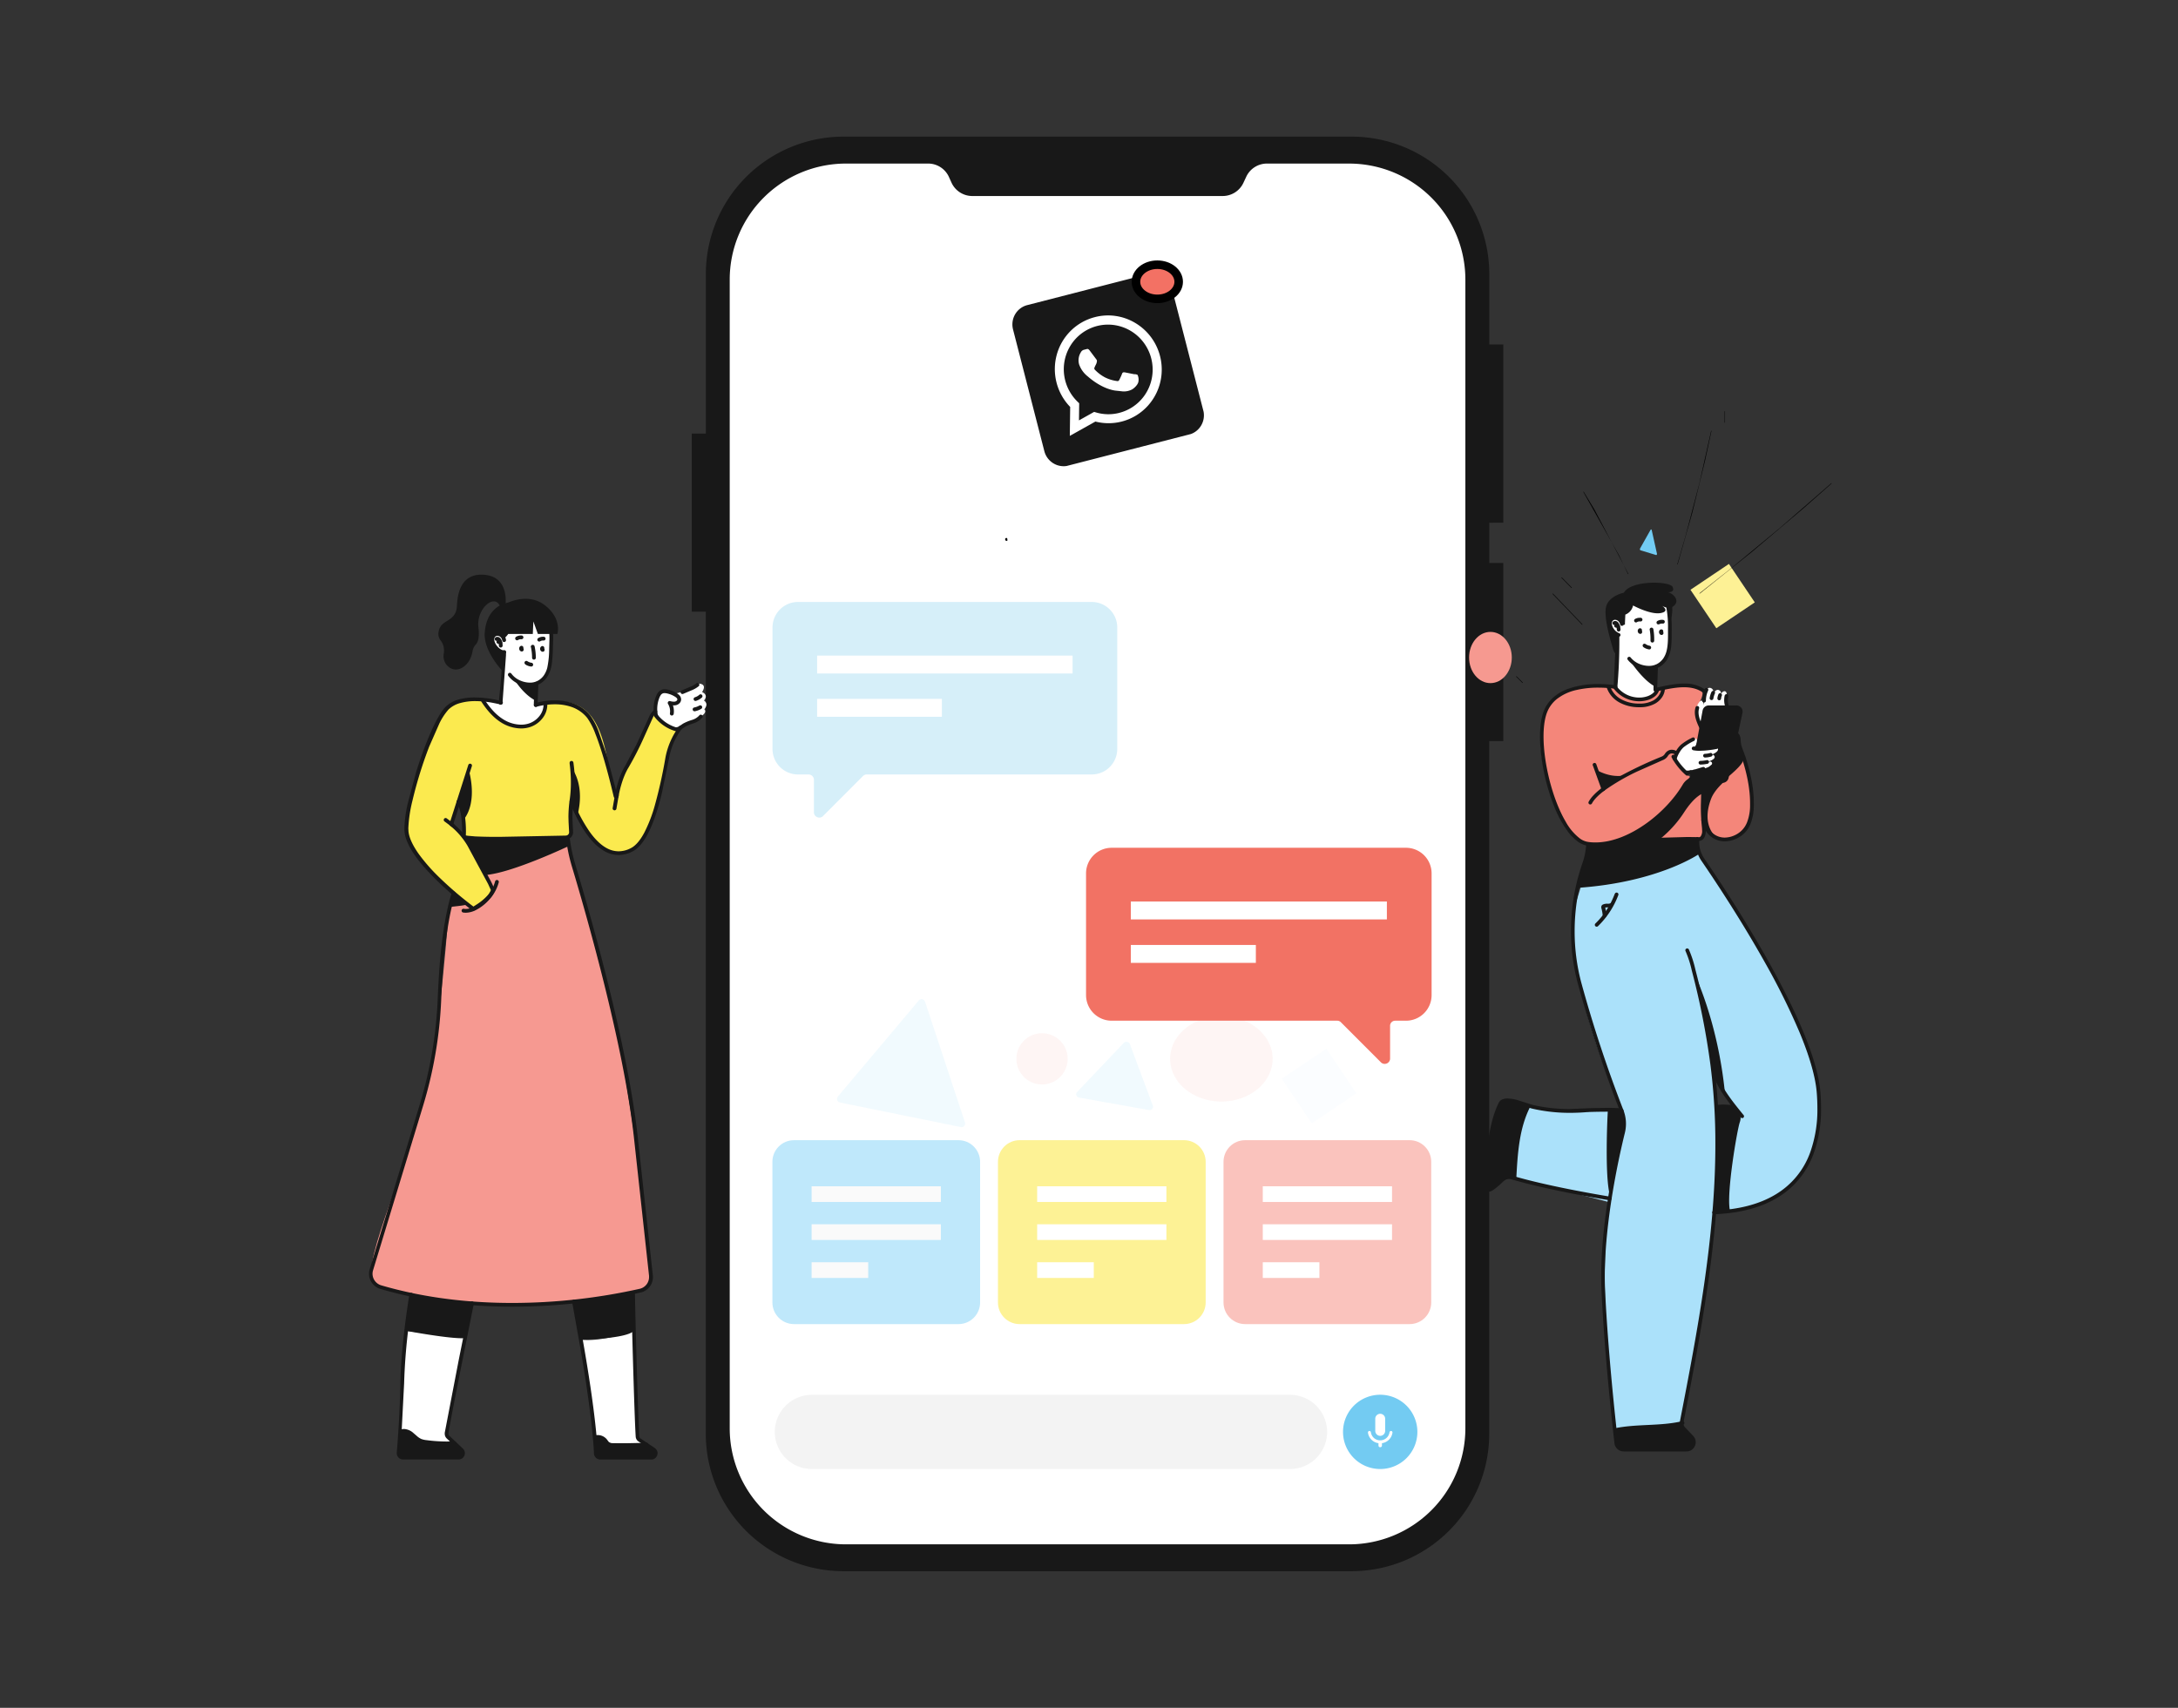 <svg xmlns="http://www.w3.org/2000/svg" width="255" height="200" fill="none" xmlns:v="https://vecta.io/nano"><rect width="100%" height="100%" fill="#333333" stroke="none"/><style><![CDATA[.B{fill:#fff}.C{fill:#181818}]]></style><g clip-path="url(#A)"><path d="M176.008 61.21V40.343h-1.642v-8.247a16.08 16.08 0 0 0-4.724-11.382A16.14 16.14 0 0 0 158.238 16H98.769c-4.277 0-8.379 1.696-11.404 4.714a16.08 16.08 0 0 0-4.724 11.382v18.68h-1.649v20.852h1.642v96.276a16.08 16.08 0 0 0 4.724 11.382c3.024 3.018 7.127 4.714 11.404 4.714h59.469c4.277 0 8.379-1.696 11.404-4.714s4.724-7.113 4.724-11.382V86.789h1.649V65.936h-1.642V61.22l1.642-.01z" class="C"/><path d="M157.952 19.155h-9.606c-.511-.002-1.012.142-1.444.416a2.67 2.67 0 0 0-.991 1.128l-.333.712c-.213.458-.552.846-.978 1.119a2.68 2.68 0 0 1-1.425.425h-29.337c-.51 0-1.009-.146-1.439-.419s-.772-.664-.987-1.125l-.323-.712a2.67 2.67 0 0 0-.986-1.126c-.43-.274-.929-.419-1.439-.418h-9.616c-3.61 0-7.072 1.431-9.625 3.978s-3.987 6.002-3.988 9.605v134.534c.001 3.603 1.435 7.058 3.988 9.606a13.63 13.63 0 0 0 9.625 3.978h58.904a13.63 13.63 0 0 0 9.625-3.978 13.57 13.57 0 0 0 3.988-9.606V32.739a13.57 13.57 0 0 0-3.988-9.605c-2.553-2.547-6.015-3.978-9.625-3.978z" class="B"/><path d="M161.593 172.035a4.35 4.35 0 0 0 4.353-4.345 4.35 4.35 0 1 0-8.705 0 4.35 4.35 0 0 0 4.352 4.345z" fill="#73cbf2"/><g class="B"><path d="M161.596 168.15a.58.58 0 0 1-.41-.17c-.109-.108-.17-.255-.17-.409v-1.387c-.005-.079.006-.159.033-.233a.57.57 0 0 1 .123-.201.59.59 0 0 1 .423-.183.59.59 0 0 1 .23.048c.073.032.138.078.193.135a.57.57 0 0 1 .122.201c.027.074.038.154.033.233v1.387c0 .076-.014.151-.043.221s-.072.134-.125.188a.58.58 0 0 1-.188.126c-.07.029-.145.044-.221.044zm1.435-.38c.002-.024 0-.049-.008-.072s-.02-.044-.036-.062-.037-.033-.059-.042-.047-.015-.071-.015c-.042.001-.083.017-.115.045s-.051.067-.057.109a1.09 1.09 0 0 1-.369.674 1.1 1.1 0 0 1-1.812-.674c-.003-.023-.009-.045-.02-.064a.17.17 0 0 0-.044-.052c-.017-.014-.037-.025-.059-.031a.19.19 0 0 0-.067-.006c-.023.003-.045.009-.065.02s-.037.026-.051.043-.025.038-.031.06a.17.17 0 0 0-.006.067 1.44 1.44 0 0 0 .406.827c.222.224.512.37.825.414v.276c0 .041.014.082.038.116s.059.059.099.072c.015.004.031.004.047 0h.037c.016.004.032.004.048 0 .039-.013.074-.038.099-.072a.2.2 0 0 0 .037-.116v-.276a1.45 1.45 0 0 0 1.234-1.241z"/></g><path d="M151.028 163.346H95.063a4.35 4.35 0 0 0-4.353 4.344 4.35 4.35 0 0 0 4.353 4.345h55.965a4.35 4.35 0 0 0 4.352-4.345 4.35 4.35 0 0 0-4.352-4.344z" fill="#f3f3f3"/></g><path d="M202.422 66.041l-4.503 3.028 3.029 4.503 4.503-3.028-3.029-4.503z" fill="#fdf195"/><path d="M185.383 57.621l4.179 7.422 1.039 2.183c.021.021.062 0 .042-.021l-3.971-7.547-1.248-2.058c-.021-.042-.062-.021-.041.021zm-3.606 11.935l3.451 3.597c.021.021.063-.021.042-.042l-3.451-3.597c-.021-.021-.063.021-.042.041zm1.039-1.893l1.164 1.185c.021.021.062-.021.042-.042l-1.165-1.185c-.02 0-.062.021-.041.042zm17.522-17.21l-1.375 6.137-1.599 6.092-.987 3.398c-.006.031.034.039.041.008l1.718-6.051 1.497-6.112.743-3.447c.009-.046-.031-.054-.038-.024zm1.584-2.271v1.289c0 .042.042.042.042 0v-1.289c0-.042-.042-.042-.042 0zm12.485 8.408l-5.912 5.147-6.038 4.995-3.475 2.742c-.04.024.013.057.024.04l6.123-4.895 5.978-5.057 3.325-2.932c.039-.025.004-.046-.025-.04zm-36.893 22.656l.728.728c.021.021.062-.021.042-.042l-.728-.728c-.021-.021-.062.021-.042.042z" fill="#010101"/><g fill="#f69990"><path d="M174.5 80c1.381 0 2.5-1.343 2.5-3s-1.119-3-2.5-3-2.5 1.343-2.5 3 1.119 3 2.5 3z"/><path opacity=".1" d="M143 129c3.314 0 6-2.239 6-5s-2.686-5-6-5-6 2.239-6 5 2.686 5 6 5zm-21-2a3 3 0 1 0 0-6 3 3 0 1 0 0 6z"/></g><g fill="#72ccf3"><path d="M193.248 62.047l-1.226 2.18c-.044.081-.018.203.044.217l1.831.555c.07.014.122-.081.096-.176l-.604-2.721c-.009-.108-.097-.135-.141-.054z"/><path opacity=".1" d="M107.592 117.138L98.1 128.415c-.203.253-.081.631.224.694l14.186 2.883c.305.063.569-.253.468-.547l-4.675-14.139c-.122-.337-.508-.4-.711-.168zm23.976 4.999l-5.464 5.755c-.211.234-.084.584.233.642l8.153 1.458c.318.059.593-.233.487-.505l-2.689-7.214c-.106-.292-.509-.369-.72-.136z"/></g><path d="M117.679 63.13c0 .021 0 .062.021.083 0 .021.021.042.021.062s.021.041.041.041c0 0 .021.021.042.021h.042.041c.021 0 .021-.021.042-.021.02-.021.041-.042.02-.083v-.021c0-.021-.02-.042-.02-.042l.02.021c-.02-.021-.02-.021-.02-.042 0 0 0 .021.02.021 0-.021-.02-.042-.02-.062v.021-.021-.042c0-.021-.021-.021-.021-.041 0 0-.021-.021-.042-.021h-.041c-.021 0-.063 0-.083.021-.042.041-.063.062-.063.104z" fill="#010101"/><path opacity=".1" d="M155.291 122.808l-5.228 3.516 3.516 5.228 5.228-3.516-3.516-5.228z" fill="#d6effa"/><g clip-path="url(#B)"><path d="M75.164 151.083c-9.482 1.98-20.717 3.062-31.108-.625-2.396-1.347 3.183-12.153 5.87-22.788 1.582-6.263 2.653-21.597 2.653-21.597l2.017-.121c.286.228.645.343 1.01.324s.71-.173.97-.43l.57-.57c.208-.206.35-.469.408-.756s.031-.585-.078-.856l-.488-1.212 9.517-3.723 6.107 23.32c.374 3.093 2.103 12.835 2.933 20.311.526 4.653 1.023 8.859-.381 8.723z" fill="#f69991"/><path d="M79.394 85.477c-.979 1.289-2.235 7.7-2.666 9.385-1.619 6.098-5.839 7.858-9.816-1.065.128.288-.121.988-.112 1.885.011 1.078.22 2.343-.405 2.222l-6.576.319a50.17 50.17 0 0 1-5.476-.319c-.097-.317-.22-3.887-.717-3.879-.302.791-.558 1.599-.766 2.42l1.901 2.046a4.52 4.52 0 0 1 .781 1.157l2.268 4.831s-1.34 1.38-2.314 1.965c0 0-7.194-5.674-7.724-7.92-.768-2.354 1.96-11.128 4.4-15.4.66-.675 2.013-1.087 2.968-1.305a1.49 1.49 0 0 1 1.54.574c.481.669 1.059 1.263 1.716 1.76a4.7 4.7 0 0 0 2.083.895c.408.088.83.083 1.235-.014s.784-.283 1.109-.545.586-.593.766-.969.273-.788.273-1.205c7.575-1.439 6.833 7.227 8.228 11.022.22-2.037 3.639-8.103 4.572-9.946.508 1.087 1.591 1.958 2.732 2.083z" fill="#fbea4f"/><g class="C"><path d="M46.879 167.512l-.253 2.46c-.01.092 0 .185.029.274a.65.65 0 0 0 .138.237.66.66 0 0 0 .223.161.64.64 0 0 0 .269.056h6.283a.66.66 0 0 0 .66-.66l-1.115-1.122-2.904-.02c-.697-.004-1.365-.281-1.861-.772l-.557-.552-.913-.062zm22.702.768l.152 1.703a.65.65 0 0 0 .029.273.66.66 0 0 0 .138.238.65.65 0 0 0 .223.161.66.66 0 0 0 .269.056h5.896c.579-.051.411-.862.411-.862l-1.032-.689-2.354-.266a2.67 2.67 0 0 1-1.861-.772l-1.498-.053-.374.211z"/></g><g class="B"><path d="M62.446 72.404l-3.626 1.659-.708.187a.84.84 0 0 0-.355 1.426l1.234 1.137-.367 5.5-2.13-.33s1.874 3.96 5.137 3.111a2.86 2.86 0 0 0 2.222-2.675l-1.131.152.187-2.609c.788-.077 1.309-1.192 1.39-1.98l.249-.95v-3.216l-2.103-1.41zM76.785 83.8s-.24-2.721.805-2.86 1.32.312 1.32.312a6.93 6.93 0 0 0 2.825-1.192s1.144-.068.464.988c0 0 .812.295.22.992 0 0 .623.334.037 1.03 0 0 .44.29-.409.847a3.07 3.07 0 0 1-1.351.737 2.84 2.84 0 0 0-1.298.7s-.95.187-2.614-1.553zm-22.338 72.908l-2.156 11.114.895 1.193-3.94-.295s-1.637-1.804-2.268-1.08v-5.81a13.75 13.75 0 0 1 .084-1.518l.491-4.46 6.895.856zm13.565.183l1.619 11.389s.968-.585 1.489.746l4.275.22-.66-.748-.513-12.663s-3.571 1.34-6.211 1.056z"/></g><g class="C"><path d="M64.192 73.093a9.93 9.93 0 0 1 .136 1.76l-.033 1.159a10.87 10.87 0 0 1-.22 2.18 2.79 2.79 0 0 1-.414.917c-.203.284-.476.511-.792.66a1.89 1.89 0 0 1-.825.174c-.415-.005-.824-.099-1.199-.277-.386-.173-.722-.442-.975-.781-.017-.023-.038-.043-.063-.059a.22.22 0 0 0-.304.072.22.22 0 0 0 .009.245c.296.396.687.712 1.137.917a3.29 3.29 0 0 0 1.386.319 2.32 2.32 0 0 0 1.019-.22 2.52 2.52 0 0 0 .955-.801 3.71 3.71 0 0 0 .598-1.637 16.88 16.88 0 0 0 .125-1.696l.035-1.181a10.51 10.51 0 0 0-.143-1.835.22.22 0 0 0-.396-.088c-.017.024-.029.051-.035.079s-.007.058-.002.086v.007zm-3.253 2.567a.34.34 0 0 0-.156.286c.001.087.03.171.084.24a.22.22 0 0 0 .095.073l.046.02a.22.22 0 0 0 .206-.02c.03-.02.054-.047.072-.079a.22.22 0 0 0 .026-.103v-.046a.22.22 0 0 0-.024-.101l-.048-.099a.22.22 0 0 0-.053-.068c-.022-.019-.048-.033-.075-.042a.22.22 0 0 0-.266.308l.048.099.198-.099h-.22v.046h.22l.081-.205-.048-.02-.081.205.176-.132-.044.026h.048v-.026l-.044.026h-.057l.055.086c.015-.009.028-.021.036-.036s.014-.032.014-.049h-.106l.055.086a.22.22 0 0 0-.067-.4.22.22 0 0 0-.167.027h-.004zm2.453.033a.34.34 0 0 0-.158.286.39.39 0 0 0 .084.24.22.22 0 0 0 .095.073l.048.02a.22.22 0 0 0 .301-.203v-.046a.22.22 0 0 0-.024-.101l-.048-.097a.22.22 0 0 0-.213-.121.22.22 0 0 0-.193.151.22.22 0 0 0 .012.168l.051.097.196-.099h-.22v.04h.22l.081-.205-.046-.018-.084.202.176-.132-.044.024h.048v-.024l-.044.024h-.055l.053.086c.015-.008.028-.02.037-.035s.014-.032.014-.049h-.103l.053.086a.22.22 0 0 0-.231-.374l-.004.007zm-4.371.469a.75.75 0 0 1-.356-.101c-.198-.115-.37-.269-.506-.453a1.5 1.5 0 0 1-.264-.513.85.85 0 0 1-.026-.207c0-.053.006-.105.02-.156s.035-.095.066-.135.07-.073.114-.098a.36.36 0 0 1 .167-.037.54.54 0 0 1 .299.095.7.7 0 0 1 .268.444c.005.029.015.057.03.082s.035.047.059.064.05.029.079.036a.22.22 0 0 0 .168-.027c.025-.015.047-.035.064-.059s.029-.05.036-.079.008-.058.003-.087a1.13 1.13 0 0 0-.44-.741c-.162-.114-.356-.176-.554-.176a.78.78 0 0 0-.77.59 1 1 0 0 0-.037.277 1.33 1.33 0 0 0 .037.308 1.56 1.56 0 0 0 .189.44 2.37 2.37 0 0 0 .554.64 1.32 1.32 0 0 0 .812.317.22.22 0 1 0 0-.44l-.013.018z"/><path d="M58.288 75l-.046-.057v.075c.017-.001.033-.007.046-.018l-.046-.057v.075a.22.22 0 0 1 .059.095c.069.153.105.319.106.486v.013a.22.22 0 0 0 .22.22.22.22 0 0 0 .22-.22v-.015c-.001-.228-.05-.452-.143-.66-.046-.11-.123-.204-.22-.273a.44.44 0 0 0-.251-.081c-.084-.001-.165.027-.231.079-.045.038-.073.092-.078.151s.014.117.051.162.092.073.151.078.117-.014.162-.051z"/><path d="M58.552 75.269l-.134-.066.066.134a.16.16 0 0 0 .068-.068l-.134-.066.066.134-.051-.101v.112a.11.11 0 0 0 .051 0l-.051-.101v.013l-.042.09h.042v-.099l-.042.09.022-.048-.042.035.02.013.022-.048-.042.035v.013a.22.22 0 0 0 .12.13c.028.012.058.018.089.018s.061-.007.089-.019a.22.22 0 0 0 .129-.221c-.003-.03-.012-.06-.027-.087-.017-.041-.04-.079-.068-.112a.39.39 0 0 0-.132-.108c-.046-.021-.097-.032-.147-.033s-.098.012-.143.033a.3.3 0 0 0-.132.13.22.22 0 0 0 .394.198l.009-.002zm.249 1.119v.348c0 1.54-.249 3.96-.407 5.548a.22.22 0 1 0 .438.044l.409-5.592v-.361a.22.22 0 1 0-.44.014zm3.792 3.672l-.09 2.235v.284a.2.2 0 0 0 .021.083c.013.026.029.05.051.069a.22.22 0 0 0 .158.057c.029-.001.057-.008.084-.02s.05-.03.069-.051a.21.21 0 0 0 .044-.073c.009-.027.014-.056.013-.085v-.264l.09-2.218a.22.22 0 1 0-.44-.018zm-.431-4.277c.086.41.131.827.134 1.245a.22.22 0 1 0 .44 0c-.002-.449-.051-.897-.145-1.335a.24.24 0 0 0-.034-.081c-.016-.025-.038-.045-.063-.061s-.052-.027-.081-.033-.059-.005-.088.001a.24.24 0 0 0-.081.034c-.025.016-.045.038-.061.063s-.027.052-.033.081-.005.059.001.088l.011-.002zm-1.507-.833a.59.59 0 0 1 .315-.09h.064c.058.006.117-.011.163-.047a.22.22 0 0 0 .082-.148c.006-.058-.011-.117-.047-.163a.22.22 0 0 0-.149-.082c-.037-.002-.075-.002-.112 0a1.04 1.04 0 0 0-.55.158.22.22 0 0 0-.062.059c-.017.024-.028.05-.035.078s-.007.057-.002.086.016.056.031.08.036.046.059.062a.24.24 0 0 0 .078.035c.028.007.057.007.086.002s.056-.016.08-.031zm2.596.147a.61.61 0 0 1 .312-.088.31.31 0 0 1 .064 0c.058.007.117-.01.163-.046s.076-.09.082-.148-.01-.117-.047-.163a.22.22 0 0 0-.148-.082.99.99 0 0 0-.114 0 1.02 1.02 0 0 0-.548.156.22.22 0 1 0 .236.372zm-1.74 2.717a1.5 1.5 0 0 0 .66.242.22.22 0 0 0 .164-.044c.047-.036.077-.089.085-.147a.22.22 0 0 0-.044-.164c-.036-.047-.089-.077-.147-.085a1.13 1.13 0 0 1-.464-.172.22.22 0 0 0-.322.05.22.22 0 0 0-.03.175c.008.03.021.057.04.082a.22.22 0 0 0 .069.059l-.011.004zm17.941 7.447a4.4 4.4 0 0 1-2.486-1.595c-.017-.025-.039-.046-.064-.062a.22.22 0 0 0-.172-.028c-.029.008-.056.021-.08.039a.22.22 0 0 0-.058.068c-.015.026-.024.055-.026.085a.22.22 0 0 0 .053.166 4.83 4.83 0 0 0 2.735 1.76.22.22 0 0 0 .264-.165.22.22 0 0 0-.028-.166c-.015-.025-.035-.046-.059-.063a.22.22 0 0 0-.078-.035v-.004z"/><path d="M77.016 83.725a3.58 3.58 0 0 1 .18-2.004 1.47 1.47 0 0 1 .158-.31c.048-.077.115-.14.196-.183a.5.5 0 0 1 .262-.057c.098.002.195.015.29.037a2.9 2.9 0 0 1 .909.37.94.94 0 0 1 .22.172.26.26 0 0 1 .073.156c-.001.028-.008.055-.02.08s-.029.047-.05.065a.41.41 0 0 1-.191.108.65.65 0 0 1-.152.015 1.87 1.87 0 0 1-.44-.068.22.22 0 0 0-.238.33c.158.258.241.555.242.858 0 .082-.007.163-.02.244a.22.22 0 0 0 .041.165c.035.047.088.079.146.088a.22.22 0 0 0 .165-.041c.047-.035.079-.088.088-.146.016-.103.024-.206.024-.31a2.07 2.07 0 0 0-.308-1.1l-.187.114-.051.22a2.34 2.34 0 0 0 .539.079c.084.001.169-.008.251-.026.153-.034.294-.11.407-.22a.64.64 0 0 0 .196-.453v-.018a.71.71 0 0 0-.178-.44 1.43 1.43 0 0 0-.315-.26c-.323-.201-.678-.345-1.049-.427a1.91 1.91 0 0 0-.385-.046c-.152-.001-.303.032-.44.099a1 1 0 0 0-.37.33 1.93 1.93 0 0 0-.207.4c-.184.471-.278.971-.279 1.476 0 .26.026.519.077.774.006.029.017.056.033.081s.037.046.062.062a.24.24 0 0 0 .081.034c.029.006.059.006.087 0s.056-.017.081-.033.046-.037.062-.062a.24.24 0 0 0 .034-.081c.006-.029.006-.059 0-.087l-.024.013zm4.504-3.691a2.86 2.86 0 0 1-.772.422l-.924.394a.22.22 0 0 0-.074.047c-.021.02-.038.045-.05.072a.21.21 0 0 0-.018.086.22.22 0 0 0 .228.221.22.22 0 0 0 .085-.021l.924-.392c.317-.119.614-.287.88-.497a.22.22 0 0 0 .07-.239.22.22 0 0 0-.112-.129c-.026-.013-.055-.02-.085-.022s-.059.003-.087.013a.22.22 0 0 0-.075.045h.009zm.365 1.329a1.47 1.47 0 0 1-.51.29.21.21 0 0 0-.081.039.22.22 0 0 0-.085.153c-.003.03 0 .06.01.089a.22.22 0 0 0 .044.078c.02.023.044.041.072.054s.057.02.087.021a.22.22 0 0 0 .088-.015 1.91 1.91 0 0 0 .66-.376.22.22 0 1 0-.29-.332h.007zm-.013 1.269a1.95 1.95 0 0 1-.594.22c-.029.006-.056.017-.081.033s-.046.037-.062.062a.24.24 0 0 0-.034.081c-.006.029-.006.059 0 .088s.017.056.033.081.037.046.062.062a.24.24 0 0 0 .081.034c.029.006.058.006.087 0a2.36 2.36 0 0 0 .73-.277.22.22 0 0 0 .068-.056c.019-.023.033-.05.041-.078a.22.22 0 0 0 .007-.088c-.004-.029-.013-.058-.028-.084a.23.23 0 0 0-.058-.066c-.023-.018-.051-.031-.08-.038a.22.22 0 0 0-.17.028l-.002-.002zm0 1.153a1.85 1.85 0 0 1-.836.519 5.64 5.64 0 0 0-1.067.44l-.407.279a.85.85 0 0 1-.345.147c-.058.007-.111.038-.147.084s-.052.105-.045.164.037.112.084.148.105.052.164.045c.191-.032.373-.107.53-.22l.4-.275c.315-.169.645-.305.988-.407.396-.123.751-.351 1.027-.66a.22.22 0 0 0-.035-.308c-.023-.018-.049-.032-.076-.04a.22.22 0 0 0-.234.075v.009z"/><path d="M62.793 82.773a8.14 8.14 0 0 1 2.171-.293c.673-.007 1.343.101 1.98.319.705.247 1.328.685 1.8 1.265a7.83 7.83 0 0 1 .95 1.839c.968 2.42 1.863 6.127 2.156 7.385a.3.3 0 0 0 .11.169c.05.037.111.057.174.057a.29.29 0 0 0 .185-.064.3.3 0 0 0 .108-.187c.081-.559.44-2.2 1.168-3.39a36.86 36.86 0 0 0 1.83-3.593l.724-1.604.235-.524.075-.165.037-.075a1.64 1.64 0 0 1 .233-.297l.097-.092.026-.024c.048-.035.08-.087.089-.145s-.005-.118-.04-.166-.087-.08-.145-.089-.118.005-.166.04a2.2 2.2 0 0 0-.466.541 1.15 1.15 0 0 0-.055.108l-.427.95-1.133 2.466-1.28 2.42c-.792 1.291-1.14 2.955-1.23 3.557l.145.02-.09-.112c-.015.011-.028.025-.037.041a.14.14 0 0 0-.018.052l.145.02-.09-.112.088.112v-.145c-.032 0-.064.012-.088.033l.088.112.088-.119c-.026-.018-.056-.028-.088-.029v.147l.088-.119-.086.119.143-.033c-.009-.034-.029-.064-.057-.086l-.086.119.143-.033-1.239-4.699-.937-2.75a8.12 8.12 0 0 0-1.019-1.954 4.45 4.45 0 0 0-1.993-1.401 6.4 6.4 0 0 0-2.134-.345 8.69 8.69 0 0 0-2.303.317.22.22 0 0 0-.076.042c-.022.019-.04.041-.054.067a.22.22 0 0 0 .261.311l-.002.015zm16.639 2.459h.22l-.198-.068a.31.31 0 0 0-.011.068h.22l-.198-.068.145.051-.132-.079a.18.18 0 0 0-.013.029l.145.051-.132-.079-.075.103a7.1 7.1 0 0 0-.706 1.146 8.81 8.81 0 0 0-.785 2.321 56.16 56.16 0 0 1-1.283 5.749 17.02 17.02 0 0 1-1.195 3.056c-.466.88-1.003 1.527-1.575 1.813a3.12 3.12 0 0 1-1.43.37c-.476-.004-.944-.126-1.362-.354-.678-.356-1.355-.992-2.017-1.916a18.34 18.34 0 0 1-1.927-3.61.22.22 0 0 0-.206-.15c-.03 0-.06.005-.088.017a.22.22 0 0 0-.122.127c-.01.028-.015.059-.013.089a.22.22 0 0 0 .023.087c.833 2.012 1.723 3.532 2.669 4.558a5.51 5.51 0 0 0 1.472 1.181c.481.261 1.019.401 1.566.405a3.57 3.57 0 0 0 1.628-.416c.706-.363 1.276-1.089 1.76-1.998.73-1.364 1.276-3.159 1.685-4.84l.838-4.096a8.19 8.19 0 0 1 .902-2.534c.124-.222.262-.437.411-.642l.128-.174.042-.059.022-.037.013-.033c.01-.024.014-.049.013-.075a.22.22 0 0 0-.44 0l.004.011zm-20.755-3.137a12.52 12.52 0 0 0-3.065-.416 6.93 6.93 0 0 0-1.848.22 3.56 3.56 0 0 0-1.597.88 5.43 5.43 0 0 0-.755 1.038c-.904 1.525-1.914 4.096-2.706 6.646l-.977 3.674A14.8 14.8 0 0 0 47.345 97a4.14 4.14 0 0 0 .02.422c.106.972.66 2.011 1.421 3.044 1.144 1.54 2.759 3.08 4.092 4.233l2.385 1.916c.034.025.074.04.115.042a.23.23 0 0 0 .12-.026 9.06 9.06 0 0 0 1.054-.691c.29-.216.56-.458.807-.722a2.48 2.48 0 0 0 .552-.88c.003-.021.003-.044 0-.066-.002-.029-.007-.059-.013-.088-.138-.393-.309-.774-.51-1.139l-2.264-4.18c-.561-.961-1.294-1.81-2.163-2.506l-.134.176.22.068 2.2-6.882c.009-.028.012-.057.01-.086a.22.22 0 0 0-.238-.201.22.22 0 0 0-.15.078c-.019.022-.033.048-.041.075l-2.2 6.882a.22.22 0 0 0 .077.242h.013a8.65 8.65 0 0 1 2.033 2.361l2.398 4.452.299.66a.72.72 0 0 1 .033.097l.066-.013h-.068l.066-.013h-.068l.196.004h-.183v.024l.183-.024h.037l-.22-.066a2.03 2.03 0 0 1-.455.726 6.34 6.34 0 0 1-1.124.937l-.44.284-.13.077-.035.02.106.194.13-.179-.081-.061c-1.408-1.057-2.748-2.201-4.013-3.426-.885-.846-1.695-1.769-2.42-2.756-.66-.935-1.124-1.859-1.203-2.64l-.018-.376c.051-1.092.213-2.177.484-3.236.51-2.151 1.165-4.265 1.96-6.327l1.181-2.684a7.15 7.15 0 0 1 1.069-1.643 3.13 3.13 0 0 1 1.406-.777 6.43 6.43 0 0 1 1.727-.22 11.52 11.52 0 0 1 2.055.2l.66.136.178.046.046.011h.013a.22.22 0 0 0 .283-.148.22.22 0 0 0 .007-.088c-.004-.03-.014-.058-.029-.084a.22.22 0 0 0-.14-.103l-.029.018z"/><path d="M66.692 89.371v.042a16.96 16.96 0 0 1 .147 2.242c.002.636-.039 1.271-.125 1.901-.103.696-.157 1.399-.161 2.103l.015.605.062 1.177v.02a.39.39 0 0 1-.378.394l-7.797.15a59.35 59.35 0 0 1-2.809-.053l-.88-.077a2.23 2.23 0 0 1-.251-.048c-.02-.005-.039-.012-.057-.02l-.046.077.064-.062-.018-.015-.046.077.064-.062-.158.152.22.013.013-.601c.003-.6-.035-1.2-.114-1.795-.095-.66-.257-1.32-.579-1.797-.015-.027-.035-.05-.06-.068a.22.22 0 0 0-.173-.04.22.22 0 0 0-.084.035c-.025.017-.047.04-.062.066s-.026.055-.031.085a.22.22 0 0 0 .049.171c.251.361.416.979.504 1.61.076.575.113 1.154.11 1.734v.422.114c.001.013.001.026 0 .04a.22.22 0 0 0 .015.089c.011.028.028.054.049.076a.37.37 0 0 0 .119.081c.078.033.16.058.244.073.51.079 1.024.122 1.54.13l2.405.035 7.812-.15c.216-.008.42-.099.57-.255s.233-.363.233-.579v-.044l-.062-1.175-.015-.583c.004-.683.056-1.364.156-2.039.089-.651.133-1.308.13-1.965-.004-.788-.062-1.576-.174-2.356-.009-.058-.041-.111-.088-.146s-.107-.049-.166-.04-.111.041-.145.088-.049.107-.04.166v.002z"/><path d="M66.265 98.131l.026.198a19.44 19.44 0 0 0 .66 3.122c1.459 4.84 6.043 20.647 7.26 31.68l1.78 16.28v.151c-.001.319-.11.629-.31.877a1.41 1.41 0 0 1-.79.492c-4.903 1.097-9.912 1.653-14.936 1.656-4.719 0-10.028-.514-15.314-2.061a1.42 1.42 0 0 1-1.025-1.355 1.38 1.38 0 0 1 .062-.409l5.872-19.314a49.85 49.85 0 0 0 2.108-12.402c.086-1.98.238-4.287.502-6.487s.636-4.299 1.153-5.87a.22.22 0 0 0-.012-.167c-.026-.052-.071-.092-.126-.11a.23.23 0 0 0-.086-.011.22.22 0 0 0-.151.076c-.019.022-.033.048-.042.076-.532 1.619-.906 3.74-1.173 5.955s-.394 4.532-.477 6.512a49.61 49.61 0 0 1-2.09 12.294l-5.872 19.32a1.82 1.82 0 0 0-.081.537c.002.401.134.791.376 1.112a1.86 1.86 0 0 0 .966.665c5.337 1.56 10.688 2.077 15.437 2.077a69.13 69.13 0 0 0 15.035-1.665 1.85 1.85 0 0 0 1.029-.649c.26-.327.401-.731.401-1.149a1.51 1.51 0 0 0-.011-.198l-1.778-16.28c-1.223-11.092-5.812-26.892-7.275-31.752-.303-.997-.524-2.018-.66-3.052l-.026-.198c-.008-.058-.038-.111-.085-.147a.22.22 0 0 0-.164-.044c-.058.008-.111.038-.147.085a.22.22 0 0 0-.044.164l.011-.009zm-14.223-1.936l.812.603a.22.22 0 1 0 .262-.354l-.812-.603a.22.22 0 0 0-.078-.037c-.028-.007-.057-.008-.086-.004a.22.22 0 0 0-.081.029c-.025.015-.046.035-.063.058a.22.22 0 0 0-.037.078c-.007.028-.008.057-.004.086a.22.22 0 0 0 .087.144zm2.176 10.666a1.68 1.68 0 0 0 .317.028 2.69 2.69 0 0 0 1.181-.312 5.36 5.36 0 0 0 1.657-1.333 4.78 4.78 0 0 0 1.023-1.919.22.22 0 0 0-.027-.166c-.031-.049-.08-.085-.137-.099s-.117-.004-.166.027a.22.22 0 0 0-.099.137 4.69 4.69 0 0 1-1.395 2.229 4.61 4.61 0 0 1-1.041.73 2.29 2.29 0 0 1-.988.266c-.079.001-.158-.007-.235-.022a.22.22 0 0 0-.167.036c-.048.034-.082.085-.093.143s.002.119.036.168.085.082.144.093l-.009-.006zm2.092-24.766c.616.959 1.362 1.881 2.352 2.506a4.47 4.47 0 0 0 2.341.706 3.39 3.39 0 0 0 1.065-.165 3.04 3.04 0 0 0 1.419-.992 2.6 2.6 0 0 0 .592-1.61v-.141a.22.22 0 1 0-.44.026.99.99 0 0 1 0 .114c-.01.489-.186.959-.497 1.335a2.6 2.6 0 0 1-1.21.849c-.3.097-.613.145-.928.143a4 4 0 0 1-2.105-.64c-.909-.57-1.619-1.439-2.218-2.369a.22.22 0 0 0-.369.238z"/><path d="M74.092 151.219c-.033.007-.064.021-.09.042s-.047.044-.062.073c-.01.017-.016.035-.02.055v.03a.6.6 0 0 0 0 .06v.081c0 1.417.348 14.274.508 16.687a.74.74 0 0 0 .098.32.73.73 0 0 0 .23.243l1.674 1.122c.041.026.074.062.097.104a.29.29 0 0 1 .035.138.3.3 0 0 1-.018.119c-.014.038-.035.072-.063.101a.28.28 0 0 1-.1.07.29.29 0 0 1-.12.023h-5.973a.3.3 0 0 1-.207-.082c-.056-.053-.089-.125-.092-.202-.059-1.307-.343-5.26-1.718-13.07l-.851-4.748c-.011-.058-.044-.11-.093-.143s-.109-.047-.168-.036-.11.044-.144.093-.047.109-.036.168l.062.327.79 4.414c1.373 7.796 1.654 11.732 1.712 13.015a.74.74 0 0 0 .739.704h5.966a.74.74 0 0 0 .296-.061.72.72 0 0 0 .247-.175.75.75 0 0 0 .196-.51.72.72 0 0 0-.087-.345.73.73 0 0 0-.241-.262l-1.674-1.122c-.037-.025-.068-.057-.091-.095a.3.3 0 0 1-.041-.125c-.161-2.381-.508-15.268-.508-16.659v-.088l-.139-.011.136.025v-.014l-.139-.011.136.025-.205-.036.196.069c.001-.011.001-.022 0-.033l-.205-.036.196.069-.205-.071.18.121c.01-.016.018-.033.024-.05l-.205-.071.18.121-.183-.123.141.169a.23.23 0 0 0 .042-.046l-.183-.123.141.169-.141-.169.042.22a.23.23 0 0 0 .099-.046l-.141-.17.042.22c.058-.011.11-.045.143-.094s.046-.11.034-.168-.045-.11-.095-.143-.11-.046-.168-.035l.02-.024zm-19.038 1.368l-1.32 6.548-1.663 8.652a.74.74 0 0 0 0 .121.74.74 0 0 0 .22.535l1.599 1.52a.31.31 0 0 1 .071.1c.017.038.024.079.024.12a.31.31 0 0 1-.084.22c-.028.03-.062.054-.1.07s-.079.024-.12.022h-6.488c-.041.001-.081-.007-.119-.023a.29.29 0 0 1-.1-.069c-.028-.03-.05-.064-.064-.102s-.02-.079-.018-.12v-.024l.422-8.154a68.13 68.13 0 0 1 .554-6.872l.343-2.493.11-.719.042-.256c.005-.028.004-.058-.002-.086s-.018-.055-.035-.079-.038-.044-.063-.059-.052-.026-.081-.031-.058-.004-.086.003-.055.019-.078.036-.044.038-.059.063-.025.052-.03.081c0 0-.977 5.819-1.056 10.406-.059 3.548-.312 6.844-.42 8.122a.64.64 0 0 0 0 .062c0 .196.078.384.217.522a.74.74 0 0 0 .523.217h6.494c.101.001.201-.019.294-.059a.73.73 0 0 0 .245-.172.76.76 0 0 0 .202-.513.73.73 0 0 0-.061-.29c-.04-.092-.098-.174-.17-.242l-1.602-1.52a.31.31 0 0 1-.069-.101.3.3 0 0 1-.023-.119v-.051c.22-1.388.975-5.19 1.661-8.637l.915-4.565.29-1.443.11-.539c.006-.029.006-.059 0-.088a.21.21 0 0 0-.034-.08c-.017-.024-.037-.046-.062-.062s-.052-.027-.081-.033-.059-.006-.087 0a.25.25 0 0 0-.081.034c-.025.016-.045.038-.062.062a.23.23 0 0 0-.033.081l.013.004z"/><path d="M47.066 167.84a.59.59 0 0 1 .238-.048 1.31 1.31 0 0 1 .757.317l.495.424a2.32 2.32 0 0 0 .605.39 2.66 2.66 0 0 0 .737.169 18.65 18.65 0 0 0 2.42.163l.88-.02a.2.2 0 0 0 .083-.021.23.23 0 0 0 .069-.05c.019-.021.035-.047.044-.074s.014-.056.013-.085a.2.2 0 0 0-.021-.083c-.013-.026-.029-.05-.051-.07a.23.23 0 0 0-.074-.044c-.027-.01-.056-.014-.085-.013l-.851.02c-.793-.001-1.585-.054-2.372-.159a2.42 2.42 0 0 1-.623-.138 1.96 1.96 0 0 1-.491-.321l-.508-.44a1.76 1.76 0 0 0-1.027-.41 1.03 1.03 0 0 0-.416.088.22.22 0 0 0-.078.047c-.022.021-.04.046-.053.074s-.018.058-.018.088a.22.22 0 0 0 .019.089c.012.028.03.053.053.073a.22.22 0 0 0 .078.046.25.25 0 0 0 .09.011.22.22 0 0 0 .087-.027l-.002.004zm22.706.671a.95.95 0 0 1 .191-.022.95.95 0 0 1 .715.33l.183.244a.85.85 0 0 0 .308.256l.154.066a.88.88 0 0 0 .196.05h.029l1.98.02 1.294-.015.517-.022c.125-.006.25-.019.374-.038.058-.011.11-.045.143-.094s.046-.109.035-.168a.22.22 0 0 0-.094-.143c-.049-.033-.109-.046-.168-.035a2.69 2.69 0 0 1-.31.033l-1.782.038h-1.362c-.367 0-.607-.011-.609-.011v.22l.033-.22c-.035-.005-.07-.013-.103-.025s-.07-.03-.132-.059a.36.36 0 0 1-.145-.128l-.187-.248a1.39 1.39 0 0 0-.477-.357 1.38 1.38 0 0 0-.583-.123 1.29 1.29 0 0 0-.29.033c-.057.013-.106.048-.137.098a.22.22 0 0 0 .236.331l-.007-.011zm2.398-73.803l.266-1.54c.01-.058-.004-.118-.038-.166s-.086-.081-.145-.091-.118.004-.166.038-.081.086-.091.145l-.266 1.54c-.01.058.004.118.038.166s.086.081.145.091.118-.004.166-.038.081-.086.091-.145zM60.182 79.519s1.027 1.76 2.501 2.515l.015-.818.114-1.153c-.845.178-2.334-.222-2.631-.543zm-1.221-2.493l-.121 1.562s-2.246-2.317-2.088-4.488c.194-2.686 1.905-3.331 2.506-3.474.15-.037.297-.084.44-.141.64-.253 2.495-.821 4.061.37 2.07 1.573 1.503 3.386 1.503 3.386h-2.288l-.526-1.459-.068 1.459h-2.875s-.44.636-.572.46-.519-.766-.966-.398-.301 1.146.183 1.694.504.304.504.304.477-.244.308.726z"/><path d="M59.168 70.99s.605-3.566-2.653-3.689c-2.306-.084-2.935 1.771-3.016 3.632s-1.665 1.575-2.064 2.73c-.22.614-.075 1.043.158 1.342a1.98 1.98 0 0 1 .37 1.496 1.61 1.61 0 0 0 .596 1.624c1.074.803 2.512-.22 2.765-1.859a1.54 1.54 0 0 1 .398-.807c.22-.24.44-.777.293-1.98-.268-2.163 1.848-3.993 2.51-2.523m8.098 28.106s-6.629 3.163-9.766 3.404l-1.676-3.08-.62-1.027s-.317-.207.257-.264 6.002.251 7.909.068l3.3-.09s.44-.07.482.22m-13.822 7.925c0-.02 2.149-.202 1.98-.33l-1.1-.895s-.44-.546-.559.202m14.064-15.032s1.415 1.844.55 5.28l-.405-.858s-.403-.392-.235-1.3.09-3.122.09-3.122zm-12.194 0s1.151 3.652-.612 5.856l-.249-1.349c-.07-.211-.315-.834-.152-1.342l1.012-3.166zm-7.326 65.689s5.28.988 6.886.856l.541-2.693.187-.926s.387-.574-.44-.501-5.251-.577-5.603-.762c-.223-.113-.472-.162-.722-.143 0 0-.378-.068-.376.632m19.987 4.576s5.447-.101 6.217-1.065l-.086-3.696s.354-.913-.638-.695-5.5.895-5.5.895-.88-.367-.702.649"/></g></g><g clip-path="url(#C)"><path d="M189.184 167.371v1.581c0 .106.021.211.061.31a.8.8 0 0 0 .439.437c.098.041.204.061.31.061h7.688c.141 0 .28-.041.399-.117s.213-.186.271-.315.078-.271.057-.411-.083-.27-.177-.375l-1.254-1.422-.057-.648-7.737.899z" class="C"/><path d="M212.192 124.927c-2.383-8.357-9.182-18.716-13.418-25.402l-12.567.633-1.517 4.99c-2.649 7.281 5.116 24.766 5.116 24.766-3.631.296-7.284.186-10.89-.328l-.487 1.436c-.368 1.083-.616 2.202-.741 3.338-.182 1.652-.399 3.41-.362 3.557l11.165 2.886c-1.272 7.59-.317 18.995.689 26.568l7.759-.648c1.369-6.912 3.219-17.779 3.791-24.741 10.463-.38 14.049-7.977 11.462-17.055zm-11.267 4.711l-.286-3.743 2.459 3.743h-2.173z" fill="#abe1fa"/><path d="M204.225 88.887c-1.764-.32-1.733.981-2.043 2.199-.029.108-.093.204-.182.272s-.2.104-.312.102l-3.135-.058-1.014-.648a15.46 15.46 0 0 1-1.549-1.875c.457-.965 1.57-2.611 2.842-2.236.384-.918.065-2.855-.186-3.778 1.393-2.475.539-1.944-1.569-2.767-4.467.331-3.757 2.957-7.488.994-.509-1.238-3.423-.454-4.47-.668-7.908 1.357-4.177 12.582-1.3 17.131 1.023 1.728 3.211 1.205 4.83 1.106l10.214-.337a.62.62 0 0 0 .6-.596c.021-.557.028-1.359-.104-1.644.931 2.398 2.658 2.771 4.71 1.318 1.716-2.13.832-6.169.156-8.515z" fill="#f4867a"/><g class="C"><path d="M198.735 87.589l.854-4.445a.4.4 0 0 1 .398-.324l3.37.03c.062.002.123.018.179.045a.44.44 0 0 1 .145.116.43.43 0 0 1 .087.351l-1.636 7.629a.64.64 0 0 1-.229.368.65.65 0 0 1-.41.142l-2.758-.037a.49.49 0 0 1-.212-.051.5.5 0 0 1-.17-.137c-.045-.058-.077-.125-.093-.197s-.016-.146.001-.218l.117-.508.357-2.765zm-19.814 41.995s-1.478 3.024-1.591 8.331c0 0-.793-.402-1.9.687l-.81.672c-.037.032-.083.053-.132.06s-.099.001-.144-.018a.26.26 0 0 1-.112-.093.25.25 0 0 1-.045-.137c-.076-1.84-.187-8.027 1.681-10.061.004.002 1.166-.385 3.053.559z"/></g><g class="B"><path d="M193.364 78.196l.637 2.7-.146.156a2.87 2.87 0 0 1-.934.667 2.89 2.89 0 0 1-1.123.248 2.88 2.88 0 0 1-1.13-.21 2.87 2.87 0 0 1-.957-.634l-.566-.57.243-3.914-.834-3.24c-.064-.242-.042-.498.06-.726a1.1 1.1 0 0 1 .503-.529l4.008-2.754 2.299 1.132.054 4.841c.015 1.402-.786 2.598-2.114 2.834zm2.715 10.691s.314-1.672 2.474-2.408c0 0 .487.324-.264 1.11a5.13 5.13 0 0 0 2.688-.11s.577.363-.407.823l-.373.143.38-.054s.71.415-.711.842l.297-.039c.051-.017.107-.015.157.007s.089.062.111.112.023.106.006.157-.055.094-.103.119c-.202.173-.262.274-.891.432 0 0-1.677.562-1.95.432a6.76 6.76 0 0 1-1.414-1.566zm3.089-3.713s-.91-1.763-.371-2.726.713.153.713.153-.067-1.596.338-1.922c.434-.352.895.099.722.553s.197-.676.717-.393c.409.216.052.661.052.661s.342-.717.687-.518-.076 1.49.182 1.797l-2.052-.043a.73.73 0 0 0-.735.626l-.253 1.812z"/></g><g class="C"><path d="M195.058 70.953a12.36 12.36 0 0 1 .23 2.653v.294c0 .721.017 1.512-.139 2.212a2.77 2.77 0 0 1-.379.946 2.12 2.12 0 0 1-.776.706 2.01 2.01 0 0 1-.94.216 2.95 2.95 0 0 1-1.174-.253c-.375-.162-.705-.412-.962-.728a.22.22 0 0 0-.065-.055.21.21 0 0 0-.08-.026c-.028-.003-.057-.001-.085.007a.23.23 0 0 0-.075.038.2.2 0 0 0-.055.064c-.014.025-.022.052-.026.08s-.001.057.007.084a.23.23 0 0 0 .038.075 2.96 2.96 0 0 0 1.127.864 3.36 3.36 0 0 0 1.35.292 2.39 2.39 0 0 0 1.146-.266 2.54 2.54 0 0 0 .932-.847c.308-.508.492-1.082.535-1.674.063-.59.05-1.186.054-1.728v-.296a12.84 12.84 0 0 0-.24-2.745c-.013-.057-.047-.107-.097-.139s-.109-.043-.167-.03-.107.047-.139.096a.22.22 0 0 0-.031.166l.011-.007zm-3.144 2.642c-.049.028-.09.068-.12.117s-.046.103-.049.16v.017c.001.082.027.162.076.229.022.032.053.057.089.073l.047.022a.22.22 0 0 0 .103.019c.036-.002.07-.013.1-.032a.21.21 0 0 0 .073-.075.22.22 0 0 0 .03-.1v-.045c0-.035-.007-.069-.02-.102l-.047-.099c-.024-.052-.067-.093-.121-.113s-.113-.019-.165.005c-.026.012-.049.029-.069.05s-.034.045-.044.072a.2.2 0 0 0-.013.084.23.23 0 0 0 .02.082l.045.102.197-.091h-.216v.047h.216l.089-.197-.048-.022-.088.199.177-.123h-.017.017-.017.017l-.058.017h.06v-.017l-.058.017h-.028.091-.091.091-.1l.048.084c.015-.008.027-.019.036-.033s.015-.03.016-.047h-.1l.048.084c.05-.029.086-.076.101-.131s.008-.115-.021-.165-.076-.086-.132-.101a.22.22 0 0 0-.165.021v-.009zm2.492.129c-.049.028-.091.068-.12.117s-.047.103-.049.16v.017a.39.39 0 0 0 .076.229c.022.032.053.058.088.073l.048.022c.032.014.067.021.103.018s.069-.013.099-.031.055-.044.074-.075.028-.065.03-.1v-.045c0-.035-.007-.069-.02-.102l-.048-.099c-.023-.052-.067-.093-.12-.113a.22.22 0 0 0-.166.005c-.026.012-.049.028-.069.049s-.035.045-.045.072a.2.2 0 0 0-.013.084c.002.029.007.057.019.082l.048.102.197-.091h-.217v.047h.217l.089-.197-.048-.022-.089.199.178-.123h-.015.017-.015.017l-.058.017h.06v-.017l-.058.017h-.033.094-.094.094-.1l.048.084c.014-.007.027-.019.036-.032s.014-.029.016-.046h-.1l.048.084c.05-.029.086-.076.101-.131s.008-.115-.021-.165-.076-.086-.132-.101a.22.22 0 0 0-.165.021l-.002-.011zm-4.815.439a1.44 1.44 0 0 1-.524-.361 1.46 1.46 0 0 1-.319-.551.89.89 0 0 1-.036-.24.49.49 0 0 1 .015-.132.39.39 0 0 1 .062-.142.38.38 0 0 1 .113-.106.4.4 0 0 1 .191-.045.56.56 0 0 1 .292.086.7.7 0 0 1 .293.449.22.22 0 0 0 .033.078c.016.024.036.044.06.059s.05.026.078.032a.22.22 0 0 0 .085 0c.028-.006.054-.017.078-.033s.044-.037.06-.06.027-.051.032-.079a.22.22 0 0 0-.001-.085 1.14 1.14 0 0 0-.484-.724.96.96 0 0 0-.526-.156c-.143-.002-.283.034-.407.104a.81.81 0 0 0-.245.222c-.066.09-.112.192-.137.301a1.12 1.12 0 0 0-.026.231 1.37 1.37 0 0 0 .052.354 1.87 1.87 0 0 0 1.099 1.199c.053.021.113.021.166-.002a.22.22 0 0 0 .117-.118c.021-.053.021-.113-.002-.166s-.065-.095-.119-.116z"/><path d="M189.145 73.124l-.043-.05v.069c.016-.002.031-.009.043-.019l-.043-.05v.069c.028.027.05.059.065.095.079.156.123.327.13.501 0 .057.023.112.063.153s.096.063.153.063.113-.023.154-.063.063-.096.063-.153a1.66 1.66 0 0 0-.175-.68c-.046-.107-.121-.199-.217-.266-.071-.046-.154-.07-.238-.069a.37.37 0 0 0-.245.089.22.22 0 0 0-.073.149c-.003.057.016.114.054.157a.22.22 0 0 0 .15.072c.057.004.114-.016.157-.054l.002-.013z"/><path d="M189.418 73.394l-.132-.061.065.13a.15.15 0 0 0 .067-.069l-.132-.061.065.13-.046-.093v.106c.016-.001.032-.006.046-.013l-.046-.093-.039.089h.039v-.097l-.039.088.02-.043-.037.032.017.011.02-.043-.037.032v.015a.21.21 0 0 0 .049.075c.021.021.046.038.075.049s.058.016.088.014a.22.22 0 0 0 .087-.023c.027-.014.051-.032.07-.056s.034-.05.042-.079.01-.06.006-.089-.015-.059-.031-.084a.47.47 0 0 0-.072-.11c-.038-.044-.085-.078-.139-.099a.33.33 0 0 0-.132-.026.32.32 0 0 0-.149.034c-.059.029-.106.077-.132.136-.024.052-.026.111-.006.164s.06.097.112.121c.026.012.054.019.082.02a.22.22 0 0 0 .084-.013c.027-.01.051-.025.072-.044a.21.21 0 0 0 .05-.068l.013.017zm-.258.996v.864l-.234 5.197c-.005.057.012.114.049.158s.089.072.146.077a.22.22 0 0 0 .158-.048c.044-.036.072-.088.078-.145a60.43 60.43 0 0 0 .237-5.24v-.864c-.001-.028-.008-.056-.019-.082s-.029-.049-.049-.069a.23.23 0 0 0-.072-.045.22.22 0 0 0-.166.005c-.026.012-.049.028-.069.049s-.035.045-.045.072-.015.055-.014.083v-.013zm4.515 3.689l-.08 2.357v.333c0 .057.023.112.064.153s.095.063.153.063c.029 0 .058-.006.085-.017a.2.2 0 0 0 .072-.05.22.22 0 0 0 .046-.074c.01-.028.015-.057.014-.086v-.313l.08-2.341c0-.057-.023-.112-.064-.153s-.095-.063-.153-.063-.113.023-.153.063-.064.095-.064.153v-.024zm-.526-4.32a6.13 6.13 0 0 1 .091 1.056v.216c0 .057.023.112.064.153s.095.063.153.063.112-.023.153-.063.064-.096.064-.153v-.216a6.58 6.58 0 0 0-.098-1.13c-.01-.057-.042-.108-.089-.142a.22.22 0 0 0-.307.052c-.034.047-.047.106-.037.163h.006zm-1.491-.905a.58.58 0 0 1 .299-.078h.091a.22.22 0 0 0 .085-.004c.028-.007.054-.019.077-.036a.22.22 0 0 0 .085-.141.2.2 0 0 0-.004-.084c-.006-.028-.019-.053-.035-.076s-.039-.042-.063-.057a.22.22 0 0 0-.08-.029c-.052-.004-.104-.004-.156 0-.181-.001-.36.047-.518.136-.025.014-.048.032-.067.055a.21.21 0 0 0-.047.163c.003.029.013.057.027.082a.23.23 0 0 0 .058.065c.023.018.05.03.078.037s.058.008.087.003.056-.015.081-.031l.002-.004zm2.613.25a.61.61 0 0 1 .299-.078.66.66 0 0 1 .091 0c.029.004.058.003.086-.004s.054-.019.077-.036.043-.038.058-.063a.25.25 0 0 0 .029-.08c.004-.028.002-.057-.004-.085s-.02-.054-.037-.077-.038-.043-.063-.057-.052-.025-.081-.029a1.25 1.25 0 0 0-.156-.011 1.02 1.02 0 0 0-.517.138c-.05.029-.085.076-.1.131s-.007.113.022.163c.014.025.033.046.056.063s.048.03.076.037.056.009.084.005.056-.013.08-.028v.011zm-1.863 2.679a1.56 1.56 0 0 0 .65.268c.057.009.116-.004.164-.038s.079-.085.088-.142a.22.22 0 0 0-.181-.251c-.168-.029-.327-.095-.465-.194a.22.22 0 0 0-.161-.037c-.056.009-.107.04-.141.087-.016.023-.028.049-.035.077a.24.24 0 0 0-.003.085c.005.028.015.055.03.079s.035.045.058.062l-.004.006z"/><path d="M189.188 80.254c-.673-.097-1.353-.145-2.034-.143a10.52 10.52 0 0 0-3.532.544 5.5 5.5 0 0 0-1.651.927 4.17 4.17 0 0 0-1.181 1.583c-.342.806-.489 1.879-.489 3.093 0 2.471.617 5.534 1.612 8.048a13.01 13.01 0 0 0 1.755 3.216c.301.392.657.74 1.057 1.032a2.67 2.67 0 0 0 1.181.488 6.8 6.8 0 0 0 .89.058c2.184 0 4.381-.987 6.26-2.343s3.441-3.098 4.333-4.653a1.5 1.5 0 0 1 .434-.46 1.49 1.49 0 0 0 .333-.32c.115-.143.179-.32.182-.503-.006-.2-.082-.391-.216-.54-.036-.044-.088-.073-.145-.08s-.114.01-.159.045a.24.24 0 0 0-.055.064.22.22 0 0 0-.026.081c-.004.029 0 .057.008.084a.2.2 0 0 0 .039.075.43.43 0 0 1 .114.27c-.004.09-.039.177-.097.246a1.11 1.11 0 0 1-.243.216c-.22.158-.404.361-.541.594-.867 1.49-2.384 3.197-4.223 4.519s-3.957 2.262-6.006 2.262a6.35 6.35 0 0 1-.834-.054 2.22 2.22 0 0 1-.986-.413 6.28 6.28 0 0 1-1.651-1.955c-1.539-2.592-2.6-6.839-2.6-9.99 0-1.179.149-2.205.455-2.925a3.77 3.77 0 0 1 1.059-1.421 5.73 5.73 0 0 1 2.384-1.104 11.2 11.2 0 0 1 2.526-.266c.57 0 1.062.035 1.413.069a11.45 11.45 0 0 1 .407.048l.108.015h.035c.057.009.115-.004.161-.037s.079-.084.088-.14a.22.22 0 0 0-.037-.161c-.033-.047-.084-.078-.141-.088l.013.015zm7.185 7.748a1.11 1.11 0 0 0-.189-.102 1.16 1.16 0 0 0-.446-.099c-.152-.001-.301.038-.433.112a1.12 1.12 0 0 0-.395.391.78.78 0 0 1-.377.305 47.4 47.4 0 0 0-4.365 2.028 20.96 20.96 0 0 0-2.518 1.553c-.737.549-1.33 1.11-1.642 1.689-.016.025-.027.053-.031.082s-.003.059.005.088.021.055.04.079.041.042.067.056.055.022.085.025.059-.001.087-.011.054-.025.076-.045.04-.044.052-.071c.253-.48.808-1.02 1.517-1.544a24.87 24.87 0 0 1 3.776-2.19l3.01-1.339c.24-.092.445-.26.582-.477a.7.7 0 0 1 .237-.242.47.47 0 0 1 .216-.056.7.7 0 0 1 .273.063l.087.043.022.013.023-.039-.026.037.024-.039-.026.037c.024.017.05.028.078.035s.057.007.085.002.055-.015.079-.03a.23.23 0 0 0 .062-.059.22.22 0 0 0 .036-.161.22.22 0 0 0-.088-.139l.017.006z"/><path d="M198.145 86.384a6.58 6.58 0 0 0-1.319.814 2.9 2.9 0 0 0-.594.754 3.32 3.32 0 0 0-.366.881c-.009.054.004.11.035.156s.078.078.132.09.111.003.158-.026.083-.074.098-.127a2.94 2.94 0 0 1 .318-.758 2.61 2.61 0 0 1 .498-.648 6.44 6.44 0 0 1 1.238-.758c.049-.027.086-.072.102-.126s.012-.112-.014-.162-.07-.088-.123-.106a.22.22 0 0 0-.163.009v.007zm2.789.884a11.41 11.41 0 0 1-1.435.194l-.515.022a3.72 3.72 0 0 1-.65-.054.22.22 0 0 0-.165.035c-.048.033-.081.084-.092.141s.002.116.035.164a.22.22 0 0 0 .141.092 3.86 3.86 0 0 0 .735.063l.548-.022a12.21 12.21 0 0 0 1.486-.203c.029-.005.056-.017.08-.033s.045-.037.061-.061a.21.21 0 0 0 .034-.079c.005-.028.005-.057 0-.086a.23.23 0 0 0-.033-.079c-.016-.024-.036-.045-.06-.061a.22.22 0 0 0-.08-.033c-.028-.006-.058-.006-.086 0h-.004z"/><path d="M200.225 88.183c-.198.058-.402.091-.608.097-.058.002-.112.026-.152.068a.22.22 0 0 0-.059.155.22.22 0 0 0 .068.151c.042.039.098.06.156.059.243-.007.485-.045.719-.115.055-.016.102-.053.129-.103s.034-.109.018-.164c-.008-.028-.021-.053-.039-.075s-.04-.041-.065-.055-.053-.022-.082-.025a.22.22 0 0 0-.085.008z"/><path d="M199.824 89.022a4.27 4.27 0 0 1-.741.084c-.028.001-.056.007-.082.019a.22.22 0 0 0-.069.049c-.02.021-.035.045-.045.072s-.015.055-.014.083.007.056.019.082.028.049.049.069.045.035.072.045.055.015.083.014c.273-.008.545-.039.813-.093.057-.011.108-.045.141-.093s.044-.108.033-.165-.045-.108-.093-.14-.108-.045-.166-.033v.009z"/><path d="M199.38 89.823l-.847.255-.251.071c-.246.063-.498.095-.752.095h-.035c-.057 0-.112.023-.153.063s-.063.096-.063.153.023.112.063.153.096.063.153.063h.037a3.5 3.5 0 0 0 .867-.108l.269-.078.845-.255a.22.22 0 0 0 .116-.106c.023-.049.028-.105.012-.157s-.05-.096-.096-.124a.22.22 0 0 0-.156-.026h-.009z"/><path d="M197.673 90.445a6.9 6.9 0 0 1-1.566-1.944c-.014-.025-.033-.047-.056-.065s-.049-.031-.077-.038-.056-.01-.085-.006-.056.013-.081.027-.047.033-.065.056-.031.048-.038.076-.01.057-.007.085.013.056.027.081a7.43 7.43 0 0 0 1.664 2.065.22.22 0 0 0 .158.052c.058-.004.111-.031.149-.075s.056-.1.052-.157-.031-.111-.075-.148v-.009zm-11.182-.803l.988 2.732.156-.056h-.165c-.002.019-.002.037 0 .056l.156-.056h-.026l-.136-.026v.026h.138l-.136-.026.08.015-.078-.022.08.015-.078-.022v.028a.29.29 0 0 0-.011.078.26.26 0 0 0 .033.134c.017.029.039.054.065.076.032.024.069.041.108.047h.041c.044 0 .087-.013.124-.037s.074-.064.091-.11c.011-.029.017-.06.017-.091a.21.21 0 0 0-.028-.112c-.015-.031-.037-.058-.065-.078-.039-.029-.086-.044-.134-.043-.035-.001-.069.007-.1.022s-.059.038-.079.065-.035.06-.04.094a.22.22 0 0 0 .008.102c.011.033.029.063.054.087a.22.22 0 0 0 .191.058.21.21 0 0 0 .094-.042l-.128-.16v.216a.19.19 0 0 0 .128-.045l-.128-.16-.126.166c.036.027.08.042.126.043V92.4l-.126.166.124-.162-.193.067c.012.038.037.071.069.095l.124-.162-.193.067.177-.061h-.188c-.004.02-.004.04 0 .061l.178-.061-.161-.097c-.019.029-.029.063-.028.097h.189l-.161-.097.171.104-.108-.169c-.026.016-.047.039-.063.065l.171.104-.108-.169.111.171v-.205a.2.2 0 0 0-.111.032l.111.171.032-.197h-.032v.209l.032-.197-.035.216.037-.216-.032.186.117-.147c-.025-.019-.054-.033-.085-.039l-.032.186.117-.147-.113.14.171-.061c-.011-.032-.032-.059-.058-.08l-.113.14.171-.061-.143.05h.152a.21.21 0 0 0 0-.05l-.143.05.134.039v-.039h-.141l.135.039a.37.37 0 0 0 .021-.114.28.28 0 0 0-.015-.091l-.981-2.741a.22.22 0 0 0-.112-.123c-.052-.025-.111-.028-.166-.009s-.098.059-.123.111-.028.111-.009.166h.009zm2.938 9.002h.279l7.885-.216 1.131.017v-.216l-.07.216a.81.81 0 0 0 .501-.015.76.76 0 0 0 .403-.376c.118-.255.173-.534.16-.814a4.46 4.46 0 0 0-.034-.529 21.51 21.51 0 0 1-.111-2.434l.037-1.944.026-.622.011-.233c.003-.057-.017-.113-.055-.156s-.092-.069-.15-.072a.22.22 0 0 0-.229.204l-.075 2.825a21.73 21.73 0 0 0 .112 2.486 4.23 4.23 0 0 1 .033.477 1.08 1.08 0 0 1-.169.704.29.29 0 0 1-.117.082c-.037.014-.076.02-.115.019a.34.34 0 0 1-.074 0h-.017c-.02-.007-.04-.01-.061-.011l-1.146-.017-7.884.216h-.273a.22.22 0 0 0-.154.063c-.041.04-.063.096-.063.153a.22.22 0 0 0 .063.153c.04.041.096.063.154.063l.002-.024z"/><path d="M198.947 87.628l.81-4.344a.3.3 0 0 1 .103-.174c.054-.044.122-.068.192-.068h3.23a.3.3 0 0 1 .118.021c.037.015.071.037.099.065s.05.062.065.099a.31.31 0 0 1 .022.117c.002.021.002.042 0 .063l-1.617 7.612c-.014.067-.051.126-.104.169s-.12.066-.188.067h-2.958c-.04 0-.08-.007-.117-.023a.3.3 0 0 1-.099-.066c-.028-.029-.05-.062-.064-.099a.29.29 0 0 1-.021-.117c-.004-.026-.004-.053 0-.08l.126-.458a.24.24 0 0 0 .006-.084c-.004-.028-.013-.056-.027-.08s-.034-.046-.057-.064-.048-.03-.076-.037c-.055-.014-.114-.007-.163.022s-.086.075-.101.13l-.126.458a.75.75 0 0 0-.026.195.73.73 0 0 0 .215.515c.138.136.324.213.517.213h2.958c.168 0 .331-.058.461-.163a.73.73 0 0 0 .256-.416l1.627-7.61c.023-.106.021-.216-.004-.321s-.074-.204-.143-.288-.155-.152-.253-.199-.206-.071-.315-.071h-3.23c-.171 0-.337.06-.469.168s-.221.26-.253.428l-.808 4.344c-.005.028-.004.058.002.086s.018.055.034.079.038.044.062.059.051.026.08.031a.22.22 0 0 0 .086-.002c.028-.006.055-.018.078-.034s.044-.037.06-.062a.21.21 0 0 0 .031-.08h-.019z"/><path d="M199.205 96.104c.116.507.337.983.65 1.4a2.59 2.59 0 0 0 .92.757 2.6 2.6 0 0 0 1.162.267 3.33 3.33 0 0 0 1.562-.417c.655-.352 1.166-.922 1.443-1.611a5.89 5.89 0 0 0 .397-2.1v-.326c0-1.849-.419-3.715-.984-5.448l-.342-.939a2.92 2.92 0 0 1-.217-1.03 1.39 1.39 0 0 0-.089-.473.88.88 0 0 0-.344-.432.23.23 0 0 0-.079-.03.22.22 0 0 0-.085.002c-.028.006-.054.018-.077.034a.21.21 0 0 0-.058.061c-.031.048-.042.107-.03.162s.046.105.095.136c.08.051.142.127.175.216a.99.99 0 0 1 .061.328 3.25 3.25 0 0 0 .24 1.184c.124.294.23.598.33.907.556 1.704.962 3.53.962 5.314v.313a5.45 5.45 0 0 1-.362 1.944 2.75 2.75 0 0 1-1.25 1.4 2.9 2.9 0 0 1-1.357.365c-.336 0-.668-.078-.969-.228s-.562-.368-.764-.636a3.25 3.25 0 0 1-.57-1.238c-.014-.057-.05-.107-.1-.138s-.111-.04-.169-.027a.22.22 0 0 0-.164.268l.013.015zm-.692-13.267c-.055.189-.082.384-.082.581 0 .659.282 1.296.54 1.847.024.052.068.093.122.112s.114.017.166-.007.093-.068.113-.122a.22.22 0 0 0-.007-.166c-.258-.551-.503-1.134-.501-1.665-.001-.155.021-.309.066-.458.008-.027.011-.056.008-.084a.21.21 0 0 0-.025-.081c-.013-.025-.032-.047-.054-.065a.21.21 0 0 0-.075-.04c-.027-.008-.056-.011-.084-.008s-.057.011-.082.025-.047.032-.065.054-.032.048-.04.075zm1.082-2.144a3.34 3.34 0 0 0-.301 1.363.22.22 0 0 0 .063.153c.04.041.096.063.154.063s.112-.023.153-.063.063-.095.063-.153c.003-.409.093-.813.262-1.186.024-.052.026-.111.006-.164s-.06-.097-.112-.121a.22.22 0 0 0-.082-.02c-.029-.001-.057.003-.084.013s-.051.025-.072.044-.038.043-.05.069v.002z"/><path d="M200.373 81.045c-.097.219-.166.45-.204.687-.004.028-.003.057.003.085s.019.054.036.078.038.043.063.058.052.025.08.03.058.003.086-.003.054-.019.078-.036.043-.038.058-.063a.23.23 0 0 0 .03-.08 2.33 2.33 0 0 1 .173-.583c.013-.026.021-.055.023-.084a.23.23 0 0 0-.013-.086.21.21 0 0 0-.046-.074c-.02-.021-.044-.038-.071-.05a.21.21 0 0 0-.085-.018c-.029 0-.059.006-.086.017a.21.21 0 0 0-.072.049c-.02.021-.036.046-.047.074h-.006zm.819.263c-.063.147-.104.303-.12.462-.003.028 0 .057.008.084s.022.053.04.075.04.04.065.054.052.022.08.025.058 0 .085-.008.053-.022.075-.04a.21.21 0 0 0 .054-.066c.014-.025.022-.053.025-.081a1.05 1.05 0 0 1 .086-.335c.023-.053.023-.112.002-.165a.22.22 0 0 0-.282-.12c-.053.021-.095.062-.118.114zm.734.145a2.4 2.4 0 0 0 .078 1.341c.008.029.021.056.04.08s.042.043.068.057.056.023.086.025.06-.002.088-.011a.22.22 0 0 0 .076-.046c.022-.02.04-.045.051-.073s.018-.057.018-.087a.22.22 0 0 0-.019-.087 1.97 1.97 0 0 1-.113-.663 1.91 1.91 0 0 1 .05-.432.24.24 0 0 0 .003-.084c-.005-.028-.015-.055-.03-.079a.21.21 0 0 0-.058-.061.24.24 0 0 0-.078-.035c-.028-.007-.056-.007-.084-.003s-.055.015-.079.03-.045.035-.062.058-.028.049-.035.077v-.007zm-8.049-.469c1.027-.216 2.197-.501 3.287-.501.845 0 1.632.173 2.292.68.023.017.049.03.076.037a.22.22 0 0 0 .165-.022c.025-.014.046-.033.064-.056a.2.2 0 0 0 .037-.076.2.2 0 0 0 .006-.084.23.23 0 0 0-.027-.08.24.24 0 0 0-.056-.063 4.09 4.09 0 0 0-2.557-.769c-1.166 0-2.359.307-3.373.508a.21.21 0 0 0-.078.033c-.024.016-.044.036-.06.06s-.026.05-.032.078-.005.056.001.084.016.055.032.078.036.044.06.06a.22.22 0 0 0 .163.032z"/><path d="M188.127 80.552a3.16 3.16 0 0 0 1.48 1.715 4.74 4.74 0 0 0 2.166.555h.185c.639.019 1.272-.13 1.835-.432a2.4 2.4 0 0 0 .793-.73 1.94 1.94 0 0 0 .344-1.026.22.22 0 0 0-.063-.153c-.04-.041-.096-.063-.153-.063s-.113.023-.154.063-.063.095-.063.153a1.49 1.49 0 0 1-.271.795 1.95 1.95 0 0 1-.65.598 3.25 3.25 0 0 1-1.618.369h-.169a4.3 4.3 0 0 1-1.974-.501c-.594-.317-1.05-.842-1.281-1.473-.018-.054-.056-.1-.108-.125a.22.22 0 0 0-.239.028c-.022.019-.04.041-.053.067s-.02.053-.022.082.001.057.011.084l.004-.007zm-2.41 18.265a8.16 8.16 0 0 1-.455 2.292c-.886 2.562-1.337 5.253-1.332 7.964a23.61 23.61 0 0 0 .795 6.082 151.34 151.34 0 0 0 4.951 14.995 4.02 4.02 0 0 1 .271 1.443c0 .321-.04.641-.117.952-.718 2.927-2.364 10.338-2.364 16.956a36.48 36.48 0 0 0 .039 1.698c.346 7.303 1.233 15.351 1.516 17.822.031.265.159.508.359.684s.458.273.725.271h7.347c.147.001.293-.028.429-.086s.257-.144.357-.251a1.09 1.09 0 0 0 .297-.747c-.001-.275-.108-.539-.299-.737l-.957-1.004a.65.65 0 0 1-.178-.445c-.003-.04-.003-.081 0-.121 2.047-10.515 4.164-21.643 4.166-32.569.01-3.134-.185-6.267-.582-9.376a91.01 91.01 0 0 0-2.195-11.116 12.89 12.89 0 0 0-.759-2.335c-.012-.025-.029-.048-.051-.067s-.046-.033-.073-.042a.22.22 0 0 0-.084-.012c-.029.002-.056.01-.082.022a.22.22 0 0 0-.109.123c-.019.054-.015.113.009.164.315.728.559 1.484.728 2.258.96 3.638 1.69 7.332 2.187 11.061.395 3.091.588 6.204.578 9.32 0 10.869-2.112 21.972-4.158 32.485-.013.071-.02.143-.019.216a1.08 1.08 0 0 0 .297.743l.957 1.004c.114.116.178.27.18.432a.67.67 0 0 1-.18.454c-.06.064-.133.115-.214.149s-.168.051-.256.049h-7.347a.65.65 0 0 1-.434-.161c-.12-.105-.197-.251-.216-.409-.284-2.469-1.17-10.51-1.517-17.794-.026-.551-.039-1.112-.039-1.678 0-6.552 1.638-13.945 2.353-16.848a4.4 4.4 0 0 0-.173-2.653c-1.903-4.895-3.551-9.884-4.936-14.949a23.29 23.29 0 0 1-.773-5.973c-.006-2.66.433-5.303 1.3-7.819a8.59 8.59 0 0 0 .481-2.41c.003-.057-.017-.114-.055-.156a.22.22 0 0 0-.15-.072.22.22 0 0 0-.157.055c-.043.038-.068.092-.072.149l.011-.013z"/><path d="M198.518 98.24v.356c0 .792.24 1.565.689 2.218 1.348 1.963 4.574 6.78 7.54 12.096 1.476 2.612 2.804 5.305 3.978 8.065 1.083 2.614 1.831 5.059 1.982 7.018.048.608.072 1.193.072 1.756a14.87 14.87 0 0 1-.834 5.184 9.45 9.45 0 0 1-4.117 4.983c-1.898 1.13-4.307 1.741-7.15 1.849-.028.002-.056.008-.082.02s-.049.029-.069.05-.034.045-.044.072-.014.055-.013.083.008.056.02.082a.21.21 0 0 0 .05.068c.021.02.045.034.072.044s.055.015.083.013c3.855-.142 6.988-1.205 9.157-3.272a10.03 10.03 0 0 0 2.489-3.84 15.31 15.31 0 0 0 .867-5.331c0-.575-.024-1.173-.072-1.789-.16-2.039-.923-4.512-2.015-7.152-3.278-7.905-9.533-17.28-11.565-20.239-.401-.581-.614-1.269-.613-1.974v-.356c0-.057-.023-.112-.064-.153s-.096-.063-.153-.063-.113.023-.153.063-.064.095-.064.153l.009-.004zm-8.441 31.899a.28.28 0 0 0 0-.071c-.001-.042-.012-.083-.033-.119s-.058-.074-.102-.093a.49.49 0 0 0-.13-.045 2.26 2.26 0 0 0-.273-.032c-.322-.026-.814-.035-1.343-.035l-1.562.019-.583.018c-.149.017-.26 0-.312.013l-1.95.084c-1.458.005-2.912-.156-4.333-.482a6.17 6.17 0 0 1-.52-.162l-1.175-.376c-.408-.126-.831-.198-1.258-.216-.206-.005-.411.031-.603.106s-.343.221-.433.404c-.663 1.348-1.029 2.987-1.235 4.553a32.56 32.56 0 0 0-.245 4.104l.02 1.372c-.005.091.023.18.078.253.033.039.076.07.123.09a.37.37 0 0 0 .132.024c.075 0 .148-.015.217-.043.12-.053.234-.118.34-.194a10.12 10.12 0 0 0 1.116-.962.98.98 0 0 1 .451-.248.99.99 0 0 1 .515.013c4.55 1.346 11.458 2.449 11.462 2.449.028.005.057.004.085-.002s.054-.019.077-.036.043-.037.058-.062a.21.21 0 0 0 .029-.079c.009-.056-.005-.114-.039-.16s-.084-.077-.141-.086l-.305-.05c-1.38-.229-7.17-1.222-11.102-2.389-.132-.038-.268-.058-.405-.058-.369-.001-.723.143-.986.4-.245.237-.551.518-.821.734a2.94 2.94 0 0 1-.367.261c-.04.026-.083.048-.127.067h-.037v.087l.032-.078h-.032v.086l.032-.077-.045.108.106-.052c-.013-.026-.034-.046-.061-.056l-.045.108.106-.052-.048.023h.054v-.013l-.047.024h.054v-.013c0-.194-.02-.682-.02-1.371-.005-1.353.076-2.704.243-4.046.199-1.538.561-3.141 1.194-4.419.044-.091.122-.162.217-.197.138-.053.285-.077.433-.071.529.032 1.05.138 1.549.315l.745.246c.224.074.412.141.559.175a19.53 19.53 0 0 0 4.436.493c.65 0 1.317-.03 1.978-.084.03 0 .138 0 .29-.016.455-.015 1.335-.034 2.13-.034.433 0 .854 0 1.15.022.15 0 .271.019.345.03h.043.015l.046-.117-.08.095c.024.02.032.022.034.022l.046-.117-.08.095.119-.145-.163.095c.012.02.026.036.044.05l.119-.145-.163.095.174-.101h-.202c0 .036.01.071.028.101l.174-.101-.191-.063c-.003.021-.003.042 0 .063h.202l-.191-.063a.22.22 0 0 0 .017.161c.026.049.071.087.124.104s.111.013.162-.011.089-.067.109-.12h-.024zm10.357-4.62c.673 2.032 2.043 3.715 3.364 5.333.018.024.04.043.065.058a.2.2 0 0 0 .083.028c.029.004.058.002.086-.006s.055-.022.078-.04.041-.042.055-.067.022-.055.024-.084a.21.21 0 0 0-.011-.086c-.009-.028-.024-.053-.044-.075-1.321-1.618-2.65-3.264-3.289-5.195-.019-.052-.058-.095-.109-.12s-.108-.028-.161-.011-.098.055-.124.104a.21.21 0 0 0-.017.161z"/><path d="M201.09 129.839a4.51 4.51 0 0 1 .743-.056c.379 0 .765.034 1.155.071.028.003.057 0 .085-.008s.052-.022.074-.041.041-.04.054-.065a.21.21 0 0 0 .024-.081c.003-.029 0-.057-.008-.085s-.022-.052-.041-.074a.24.24 0 0 0-.065-.054.21.21 0 0 0-.082-.024l-1.196-.073c-.272-.002-.544.019-.812.06-.029.005-.056.015-.081.03s-.045.035-.062.058-.029.05-.036.077-.008.057-.003.086.014.055.029.08.035.046.059.062.049.029.077.036.058.008.086.003v-.002zm-12.118-49.153a3.73 3.73 0 0 0 1.307 1.06 3.74 3.74 0 0 0 1.642.379c.32 0 .638-.044.946-.13a2.54 2.54 0 0 0 .822-.395 1.55 1.55 0 0 0 .559-.739c.018-.054.014-.114-.012-.165s-.07-.091-.125-.109-.114-.014-.166.011a.21.21 0 0 0-.109.125 1.11 1.11 0 0 1-.407.531 2.11 2.11 0 0 1-.681.324 2.97 2.97 0 0 1-.827.114 3.31 3.31 0 0 1-1.447-.334c-.45-.219-.845-.538-1.153-.932a.22.22 0 0 0-.063-.056c-.025-.015-.052-.024-.08-.028s-.057-.002-.084.005-.054.019-.077.036-.042.038-.056.063-.024.051-.028.08-.003.057.004.084.02.053.037.076h-.002zm.086 23.982c-.489 1.315-1.264 2.505-2.27 3.484-.042.041-.065.095-.066.153s.021.113.061.154a.22.22 0 0 0 .153.066c.058.001.114-.021.155-.062 1.056-1.024 1.87-2.269 2.383-3.646a.21.21 0 0 0-.007-.165c-.024-.052-.068-.092-.122-.112s-.113-.017-.166.007-.092.068-.112.121h-.009z"/><path d="M188.094 107.23c-.022-.341-.081-.679-.175-1.008v-.013h-.061.061-.061-.065l.111.056c.008-.018.013-.037.015-.056h-.126l.111.056-.109-.054.076.095c.014-.011.026-.025.033-.041l-.109-.054.076.095-.033-.041.029.045-.033-.041.028.045c.11-.04.226-.057.343-.049a1.21 1.21 0 0 0 .528-.089c.048-.027.084-.071.1-.123s.012-.108-.011-.158a.21.21 0 0 0-.116-.107c-.051-.02-.108-.021-.159-.001-.112.039-.231.055-.349.046-.182-.009-.364.025-.531.097-.025.012-.049.027-.071.045-.036.028-.065.063-.085.104a.33.33 0 0 0-.032.14.4.4 0 0 0 0 .098c.087.3.143.608.167.92a.22.22 0 0 0 .216.216.22.22 0 0 0 .217-.216l.015-.007zm-9.366 22.261c-1.3 2.592-1.474 5.571-1.63 8.424a.22.22 0 0 0 .056.156c.039.043.093.068.15.071s.114-.017.157-.056.068-.092.071-.149c.154-2.843.333-5.75 1.584-8.245a.22.22 0 0 0 .011-.165c-.018-.054-.058-.099-.109-.124a.22.22 0 0 0-.165-.012c-.054.018-.1.058-.125.109v-.009zm10.48 38.183c2.524-.51 5.217-.216 7.819-.819.029-.005.057-.016.082-.032s.046-.038.062-.063.027-.052.032-.081.004-.059-.003-.088-.02-.055-.038-.079-.04-.043-.066-.058-.054-.023-.083-.026a.22.22 0 0 0-.088.008c-2.5.594-5.187.294-7.8.814a.23.23 0 0 0-.079.033c-.024.016-.045.037-.061.061a.23.23 0 0 0-.033.079c-.006.029-.006.058 0 .086s.017.056.033.08.037.044.061.061.051.027.08.032.058.006.086 0l-.004-.008zm-2.281-77.469c.106-.026 1.545.976 3.436.575l-2.297 1.382c-.114.086-.377.499-.613-.497a5.21 5.21 0 0 0-.526-1.46zm3.98 7.612s-1.606.633-.852.614l4.234-.123a13.28 13.28 0 0 0 2.873-3.16c1.3-2.007 2.225-2.225 2.225-2.225l.057-1.035s.309-.499-.408-.432-.793-.294-.793-.294h-.24c-.35.231-.622.561-.78.948-.18.564-2.641 3.188-3.151 3.575s-3.165 2.132-3.165 2.132z"/><path d="M199.378 92.432l-.342-.916h2.86s-1.157.959-1.566 2.041c-1.24 3.279.717 4.581.717 4.581s-.405.108-1.175-.992-.502-3.298-.502-3.298m-.373 6.116s-4.767 3.365-14.313 4.013l.676-2.488c.106-.309.433-1.525.433-1.525s0-1.08.399-1.08 2.353-.117 2.565-.259 2.486-.551 3.177-.499 2.845.145 3.466.179 2.804-.08 2.804-.08.626-.06.54.369m-10.489 31.366c-.026 0-.434 7.992.266 10.124l1.083-5.638c.061-.259.583-2.778.546-3.123s-.127-.784-.127-.784.279-.823-1.768-.579zm15.262.203s.472.432.173 1.274-1.629 8.567-1.133 10.394c0 0-2 .758-1.809-.417s.299-4.732.299-4.732v-5.037l-.083-1.262s-.268-.806.514-.806 1.122.026 1.122.026.683.128.917.56zm-5.116-16.094c-.054-.104 2.737 5.538 3.562 14.016l-.973-1.728s-.65-1.484-.587-2.16-1.662-9.491-2.002-10.128zm3.729-22.899c.041-.114 2.084-1.65 1.98-2.283a7.76 7.76 0 0 0-.357-1.296l-.158-.931c-.007-.108-.332-1.413-.46-.145m-7.889-17.163s.917.078.579-.618-4.864-.814-5.703.676c0 0-1.893.378-2.112 1.808s.71 4.272.81 4.679c.18.734.546.788.548.728l.02-1.594s-.035-.793-.386-.991-.763-.825-.485-1.21.407-.739.986-.339l.387.706s.375-.013.362-.08.044-1.143.044-1.143a1.46 1.46 0 0 0 .587-.419 1.45 1.45 0 0 0 .316-.648s2.03 1.106 3.228.888c1.069-.194.328-.747.154-.864.165.104.882.505 1.443-.024.637-.603-.099-1.417-.778-1.555z"/><path d="M195.706 70.683c.05-.16.262 1.348-.256 2.272 0 0-.173-2.203-.392-2.421m-4.223 6.825s1.482 2.307 2.977 3.061l.061-1.143.02-1.19-.692.143c-.855.179-2.064-.546-2.366-.871zm10.844 8.377a.41.41 0 0 1-.034.162.43.43 0 0 1-.095.136.42.42 0 0 1-.304.117c-.055-.003-.108-.019-.156-.044a.37.37 0 0 1-.191-.416c.019-.1.073-.191.152-.255s.179-.099.282-.097a.38.38 0 0 1 .255.128c.064.074.097.171.091.269z"/></g></g><g clip-path="url(#D)"><path d="M134.466 32.426l-14.111 3.63c-1.065.274-1.704 1.368-1.428 2.444l3.665 14.247c.276 1.076 1.364 1.726 2.43 1.452l14.111-3.63c1.065-.274 1.705-1.368 1.428-2.444l-3.665-14.247c-.276-1.076-1.364-1.726-2.43-1.451z" class="C"/><path d="M132.929 37.829a6.2 6.2 0 0 0-2.305-.825 6.15 6.15 0 0 0-2.438.135 6.21 6.21 0 0 0-2.818 1.596 6.28 6.28 0 0 0-1.642 2.807 6.35 6.35 0 0 0-.026 3.265c.276 1.073.826 2.056 1.596 2.848l-.043 3.389 2.996-1.677a6.2 6.2 0 0 0 3.085-.001 6.21 6.21 0 0 0 3.099-1.896 6.3 6.3 0 0 0 1.524-3.317c.171-1.235-.026-2.495-.565-3.621a6.33 6.33 0 0 0-2.463-2.703zm-1.861 10.515a5.12 5.12 0 0 1-2.754-.046l-.215-.062-1.773.996.025-2.007-.168-.161a5.29 5.29 0 0 1-1.571-3.011c-.179-1.15.026-2.325.582-3.342s1.433-1.816 2.492-2.273 2.239-.545 3.356-.251a5.23 5.23 0 0 1 2.816 1.875c.708.922 1.093 2.053 1.095 3.216s-.38 2.292-1.085 3.209a5.17 5.17 0 0 1-2.81 1.858l.01-.003zm1.785-4.508l-1.163-.23c-.152-.016-.258-.017-.321.166s-.261.597-.326.721-.147.159-.311.122a4.28 4.28 0 0 1-1.411-.447c-.417-.228-.797-.519-1.127-.863-.126-.13-.06-.234-.016-.342s.106-.217.157-.324a.95.95 0 0 0 .085-.295c.012-.047.012-.095 0-.142s-.035-.089-.068-.124l-.758-1.013c-.204-.273-.314-.196-.408-.175l-.29.074a.58.58 0 0 0-.207.11c-.06.051-.11.114-.145.185a1.76 1.76 0 0 0-.25.684c-.035.243-.019.491.047.728.198.562.554 1.055 1.023 1.419.104.084 1.491 1.371 3.166 1.646l.945.103a2.08 2.08 0 0 0 .98-.19c.278-.117.799-.597.836-.987a1.33 1.33 0 0 0-.1-.75c-.055-.055-.164-.065-.335-.104l-.003.029z" class="B"/><path d="M125.106 54.525l14.108-3.629a2.31 2.31 0 0 0 1.42-1.075c.313-.535.401-1.174.246-1.776l-3.665-14.25a2.36 2.36 0 0 0-1.072-1.437c-.532-.318-1.166-.41-1.763-.256l-14.108 3.629a2.31 2.31 0 0 0-1.42 1.075c-.313.535-.401 1.174-.246 1.776l3.665 14.25c.155.603.541 1.12 1.073 1.437a2.31 2.31 0 0 0 1.762.256zm-5.857-16.109a1.68 1.68 0 0 1 .176-1.269 1.65 1.65 0 0 1 1.014-.768l14.108-3.629c.426-.11.879-.044 1.259.183s.655.596.766 1.027l3.665 14.25c.111.43.048.887-.175 1.269s-.588.658-1.015.768l-14.108 3.629c-.426.11-.879.044-1.259-.183a1.69 1.69 0 0 1-.766-1.027l-3.665-14.25z" class="C"/></g><path d="M112.219 133.526H92.965c-1.399 0-2.533 1.134-2.533 2.534v16.469c0 1.4 1.134 2.535 2.533 2.535h19.254c1.398 0 2.532-1.135 2.532-2.535V136.06c0-1.4-1.134-2.534-2.532-2.534z" fill="#bfe8fb"/><path d="M110.155 138.924H95.023v1.838h15.133v-1.838zm0 4.449H95.023v1.837h15.133v-1.837zm-8.504 4.448h-6.629v1.838h6.629v-1.838z" fill="#fafafa"/><path d="M138.627 133.526h-19.254c-1.398 0-2.532 1.134-2.532 2.534v16.469c0 1.4 1.134 2.535 2.532 2.535h19.254c1.399 0 2.533-1.135 2.533-2.535V136.06c0-1.4-1.134-2.534-2.533-2.534z" fill="#fdf295"/><path d="M136.563 138.924h-15.132v1.838h15.132v-1.838zm0 4.449h-15.132v1.837h15.132v-1.837zm-8.503 4.448h-6.629v1.838h6.629v-1.838z" class="B"/><path d="M165.036 133.526h-19.254c-1.399 0-2.533 1.134-2.533 2.534v16.469c0 1.4 1.134 2.535 2.533 2.535h19.254c1.398 0 2.532-1.135 2.532-2.535V136.06c0-1.4-1.134-2.534-2.532-2.534z" fill="#fac3bd"/><path d="M162.978 138.924h-15.132v1.838h15.132v-1.838zm0 4.449h-15.132v1.837h15.132v-1.837zm-8.503 4.448h-6.629v1.838h6.629v-1.838z" class="B"/><path d="M156.982 119.705l4.742 4.747a.63.63 0 0 0 .307.133c.112.016.226.001.331-.042s.196-.114.265-.205a.64.64 0 0 0 .123-.311v-3.897c0-.158.062-.309.174-.421s.263-.175.421-.175h1.266a3 3 0 0 0 2.122-.879c.563-.564.879-1.328.879-2.124V102.28a3 3 0 0 0-3.001-2.998h-34.456a3 3 0 0 0-2.119.877c-.563.562-.88 1.324-.882 2.12v14.251c0 .796.316 1.56.879 2.124a3 3 0 0 0 2.122.879h26.409a.6.6 0 0 1 .418.171z" fill="#f27264"/><path d="M132.397 107.672h29.979v-2.097h-29.979v2.097zm0 5.088h14.638v-2.097h-14.638v2.097z" class="B"/><path d="M101.044 90.874l-4.724 4.734c-.089.071-.194.117-.307.133s-.227.002-.332-.042-.196-.114-.264-.205-.111-.198-.123-.311v-3.884c-.008-.156-.073-.304-.182-.415s-.257-.178-.413-.187h-1.266c-.793 0-1.553-.315-2.113-.876a2.99 2.99 0 0 1-.875-2.115V73.486a2.99 2.99 0 0 1 .875-2.115c.561-.561 1.321-.876 2.113-.876h34.386a2.99 2.99 0 0 1 1.144.228c.363.15.692.371.969.648a2.98 2.98 0 0 1 .648.97c.15.363.228.752.228 1.145v14.219c0 .393-.078.782-.228 1.145a2.98 2.98 0 0 1-.648.97c-.277.278-.606.498-.969.648a2.99 2.99 0 0 1-1.144.228h-26.351a.63.63 0 0 0-.424.177z" fill="#d6eff9"/><path d="M125.578 76.775h-29.91v2.097h29.91v-2.097zm-15.303 5.069H95.669v2.097h14.607v-2.097z" class="B"/><path d="M135.5 35c1.381 0 2.5-.895 2.5-2s-1.119-2-2.5-2-2.5.895-2.5 2 1.119 2 2.5 2z" fill="#f37164" stroke="#000"/><defs><clipPath id="A"><path transform="translate(81 16)" d="M0 0h95v168H0z" class="B"/></clipPath><clipPath id="B"><path transform="translate(43.2 67.3)" d="M0 0h39.503v103.62H0z" class="B"/></clipPath><clipPath id="C"><path transform="translate(174 68.24)" d="M0 0h39.215v101.736H0z" class="B"/></clipPath><clipPath id="D"><path transform="matrix(.968 -.249 .249 .968 118.021 36.31)" d="M0 0h19.218v19.403H0z" class="B"/></clipPath></defs></svg>